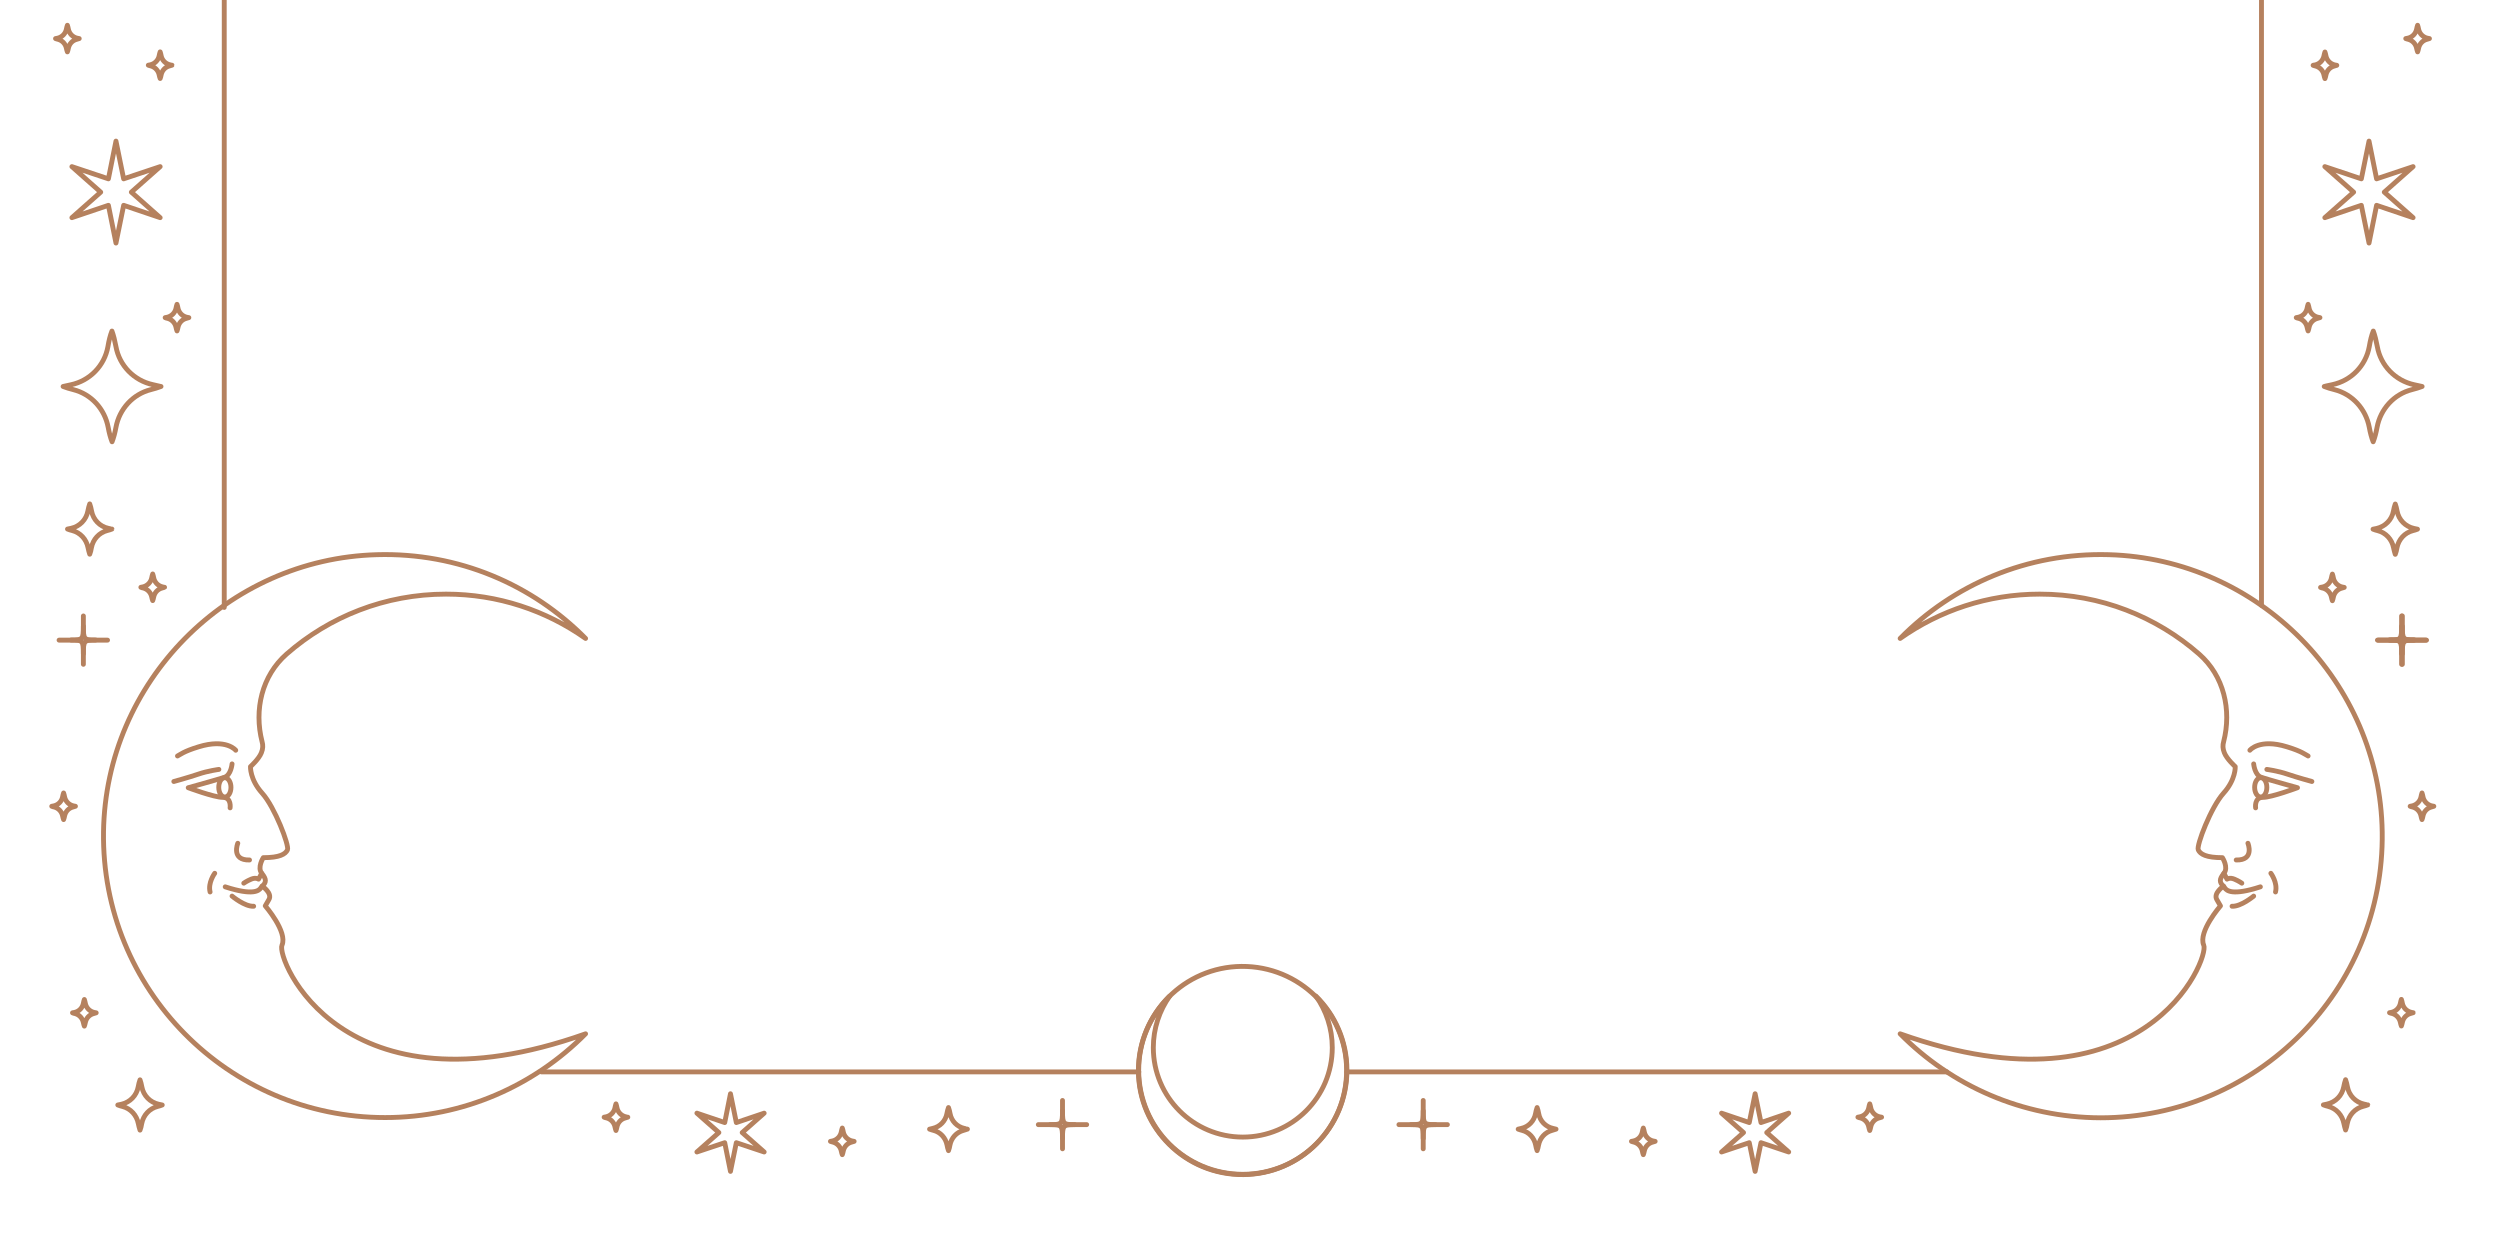 <svg xmlns="http://www.w3.org/2000/svg" xmlns:xlink="http://www.w3.org/1999/xlink" id="&#x421;&#x43B;&#x43E;&#x439;_1" x="0px" y="0px" viewBox="0 0 2048 1017" style="enable-background:new 0 0 2048 1017;" xml:space="preserve"><style type="text/css">	.st0{fill:none;stroke:#B5815E;stroke-width:4;stroke-linecap:round;stroke-linejoin:round;stroke-miterlimit:10;}	.st1{fill:none;stroke:#B5815E;stroke-width:4;stroke-linecap:round;stroke-linejoin:round;stroke-miterlimit:9.999;}</style><g id="Graphic_elements">	<g>		<path class="st0" d="M1025.6-1923.4c457.4,4,827,376,827,834.4V495.9"></path>		<path class="st0" d="M183.7,497.6V-1089c0-458.3,369.5-830.4,826.9-834.4"></path>		<line class="st0" x1="932.9" y1="878.1" x2="443.6" y2="878.1"></line>		<line class="st0" x1="1594.9" y1="878.1" x2="1103.4" y2="878.1"></line>		<g>							<ellipse transform="matrix(4.130191e-02 -0.999 0.999 4.130191e-02 99.9 1857.726)" class="st1" cx="1018" cy="876.8" rx="85.3" ry="85.3"></ellipse>			<path class="st0" d="M1018.1,931.5c-40.5,0-73.3-32.8-73.3-73.3c0-15.7,5-30.3,13.4-42.2c-15.7,15.5-25.4,36.9-25.4,60.7    c0,47.1,38.2,85.3,85.3,85.3c47.1,0,85.3-38.2,85.3-85.3c0-23.7-9.7-45.2-25.4-60.7c8.4,11.9,13.4,26.5,13.4,42.2    C1091.4,898.7,1058.6,931.5,1018.1,931.5z"></path>		</g>		<g>			<g>				<g>					<line class="st0" x1="125.2" y1="-917.5" x2="139.5" y2="-903.2"></line>					<line class="st0" x1="57.3" y1="-985.4" x2="71.6" y2="-971.1"></line>					<line class="st0" x1="71.7" y1="-917.5" x2="57.3" y2="-903.2"></line>					<line class="st0" x1="139.5" y1="-985.4" x2="125.2" y2="-971.1"></line>					<path class="st0" d="M153.8-944.3c0,0-14.9-3.5-28.9-6c-4.2-0.8-7.9-2.6-11-5.2c3-4,5.9-8.2,7.4-11.8l0,0      c-3.5,1.5-7.6,4.3-11.6,7.3c-2.3-3.3-3.8-7.1-4.3-11.3c-1.3-12.4-3.4-26.5-7.1-35.8c-3.7,9.3-5.8,23.3-7.1,35.8      c-0.5,4.5-2.2,8.6-4.8,12c-5.4-3.8-11.1-8-11.1-8c1.4,3.2,4.8,7.9,7.6,11.7c-3.1,2.7-7,4.6-11.2,5.4      c-13.8,2.5-28.8,5.9-28.8,5.9c8.4,3.3,18.2,5.4,27.5,6.7c4.5,0.6,8.5,2.4,11.9,5.1c-2.9,3.8-5.5,7.8-7,11.2      c3.4-1.5,7.3-4.1,11.1-6.9c2.6,3.4,4.4,7.6,4.8,12.1c1.3,12.2,3.4,25.6,7,34.6c3.6-9,5.7-22.5,7-34.6c0.5-4.6,2.3-8.8,5-12.3      c3.7,2.7,8,5.8,11,7.1c0,0-3.9-5.4-7.7-10.6c3.5-3,7.8-5,12.6-5.6C135.7-938.9,145.5-941,153.8-944.3z"></path>				</g>				<g>					<path class="st0" d="M76.8-1308.4c-18.9,0-33.6-16.4-31.6-35.1c0.1-0.8,0.2-1.8,0.3-2.9c2.2-20.1,3.2-40.3,3.4-60.5      c0.1-7.7,0.7-15.5,2.4-20.1c4.5-11.3,20.6-49.4,20.6-49.4l26.9-33.4c2-2.4,4.6-4.3,7.5-5.4c9.7-3.6,31.9-11.9,34.8-13.8      c3.6-2.4,5.3,15.9-5.7,23.7c-10.9,7.8-19,13.9-19,13.9l-18.2,21.5c0,0,33.6-28.2,42.5-32.1c8.9-3.9,30.5-22.4,30.5-22.4      s30.2-35.9,37.1-40.2c6.9-4.4,19-3.5,2.8,16.7s-21.4,34-24.7,36.4c-3.2,2.4-25.5,26.1-25.5,26.1l0,0l46.1-43.5      c0,0,23.9-33.6,38.4-29.5s-12.9,25.1-15.7,33.4c0,0-5.3,18.9-10.2,26.7c-4.9,7.9-8.1,18-8.9,21.6c-0.8,3.6-7.7,12.5-7.7,12.5      s4,9.7-1.2,18.2c-5.3,8.5-22.7,34.8-22.7,34.8l-59.1,46.9c0,0-7.1,12.4-11.2,30.7c-3.3,14.6-16.1,25.2-31.1,25.2H76.8z"></path>					<line class="st0" x1="84.5" y1="-1457.7" x2="98.3" y2="-1469.8"></line>					<line class="st0" x1="178.8" y1="-1437.5" x2="203" y2="-1464.1"></line>					<polyline class="st0" points="174.3,-1462.4 210.3,-1496.8 229.8,-1525      "></polyline>				</g>				<g>					<path class="st0" d="M239.5-1833.2c-1-19.7-4-58-12.4-79.2l0,0l0,0c-8.4,21.2-11.4,59.5-12.4,79.2      c-18.1,0.9-68.5,12.4-68.5,12.4c21.2,8.4,48.8,11.4,68.5,12.4c1,19.7,4,58,12.4,79.2l0,0l0,0c8.4-21.2,11.4-59.5,12.4-79.2      c19.7-1,47.2-4,68.5-12.4C307.9-1820.8,259.1-1832.2,239.5-1833.2z"></path>					<g>						<g>							<g>								<line class="st0" x1="85.1" y1="-1820.8" x2="131.1" y2="-1820.8"></line>								<line class="st0" x1="323" y1="-1820.8" x2="369" y2="-1820.8"></line>							</g>							<g>								<line class="st0" x1="227.1" y1="-1962.7" x2="227.1" y2="-1924.7"></line>								<line class="st0" x1="227.1" y1="-1716.9" x2="227.1" y2="-1678.8"></line>							</g>						</g>						<g>							<g>								<line class="st0" x1="151.3" y1="-1896.5" x2="175.1" y2="-1872.7"></line>								<line class="st0" x1="133.2" y1="-1914.6" x2="143.7" y2="-1904.1"></line>								<line class="st0" x1="302.9" y1="-1744.9" x2="279.1" y2="-1768.7"></line>								<line class="st0" x1="321.1" y1="-1726.8" x2="310.6" y2="-1737.3"></line>							</g>							<g>								<line class="st0" x1="175.1" y1="-1768.9" x2="150.2" y2="-1743.9"></line>							</g>							<line class="st0" x1="302.9" y1="-1896.5" x2="279.1" y2="-1872.7"></line>							<line class="st0" x1="321.1" y1="-1914.6" x2="310.6" y2="-1904.1"></line>							<line class="st0" x1="133.2" y1="-1726.8" x2="143.7" y2="-1737.3"></line>						</g>						<g>							<g>								<line class="st0" x1="127.1" y1="-1863.4" x2="159.5" y2="-1849.6"></line>								<line class="st0" x1="294.6" y1="-1792" x2="327" y2="-1778.2"></line>							</g>							<g>								<line class="st0" x1="269.6" y1="-1920.8" x2="255.8" y2="-1888.3"></line>								<line class="st0" x1="198.3" y1="-1753.2" x2="184.5" y2="-1720.8"></line>							</g>						</g>						<g>							<g>								<line class="st0" x1="186.5" y1="-1921.6" x2="199.6" y2="-1888.9"></line>								<line class="st0" x1="254.5" y1="-1752.7" x2="267.6" y2="-1720"></line>							</g>							<g>								<line class="st0" x1="327.9" y1="-1861.4" x2="295.2" y2="-1848.2"></line>								<line class="st0" x1="158.9" y1="-1793.4" x2="126.2" y2="-1780.2"></line>							</g>						</g>					</g>				</g>				<path class="st0" d="M381.3-1940.1c-7-1.5-12.4-7.1-13.7-14.2c-0.4-2.2-0.9-4.2-1.5-5.8l0,0l0,0c-0.6,1.6-1.1,3.7-1.5,5.8     c-1.3,7.1-6.7,12.7-13.8,14.2c-1.7,0.4-2.9,0.6-2.9,0.6c1.2,0.5,2.5,0.9,3.8,1.2c6.7,1.7,11.7,7.2,13,14c0.4,2,0.9,3.9,1.4,5.4     l0,0l0,0c0.6-1.5,1.1-3.4,1.4-5.4c1.3-6.8,6.3-12.3,13-14c1.3-0.3,2.6-0.7,3.8-1.2C384.3-1939.5,383-1939.7,381.3-1940.1z"></path>				<path class="st0" d="M164.5-1960.9c-3.7-0.8-6.6-3.8-7.3-7.5c-0.2-1.1-0.5-2.2-0.8-3.1l0,0l0,0c-0.3,0.9-0.6,1.9-0.8,3.1     c-0.7,3.7-3.6,6.7-7.3,7.5c-0.9,0.2-1.6,0.3-1.6,0.3c0.6,0.3,1.3,0.5,2,0.6c3.5,0.9,6.2,3.8,6.9,7.4c0.2,1.1,0.5,2.1,0.8,2.9     l0,0l0,0c0.3-0.8,0.6-1.8,0.8-2.9c0.7-3.6,3.3-6.5,6.9-7.4c0.7-0.2,1.4-0.4,2-0.6C166.1-1960.5,165.4-1960.7,164.5-1960.9z"></path>				<path class="st0" d="M638.2-1960.9c-3.7-0.8-6.6-3.8-7.3-7.5c-0.2-1.1-0.5-2.2-0.8-3.1l0,0l0,0c-0.3,0.9-0.6,1.9-0.8,3.1     c-0.7,3.7-3.6,6.7-7.3,7.5c-0.9,0.2-1.6,0.3-1.6,0.3c0.6,0.3,1.3,0.5,2,0.6c3.5,0.9,6.2,3.8,6.9,7.4c0.2,1.1,0.5,2.1,0.8,2.9     l0,0l0,0c0.3-0.8,0.6-1.8,0.8-2.9c0.7-3.6,3.3-6.5,6.9-7.4c0.7-0.2,1.4-0.4,2-0.6C639.8-1960.5,639.2-1960.7,638.2-1960.9z"></path>				<path class="st0" d="M407.7-1726.9c-3.7-0.8-6.6-3.8-7.3-7.5c-0.2-1.1-0.5-2.2-0.8-3.1l0,0l0,0c-0.3,0.9-0.6,1.9-0.8,3.1     c-0.7,3.7-3.6,6.7-7.3,7.5c-0.9,0.2-1.6,0.3-1.6,0.3c0.6,0.2,1.3,0.5,2,0.6c3.5,0.9,6.2,3.8,6.9,7.4c0.2,1.1,0.5,2.1,0.8,2.9     l0,0l0,0c0.3-0.8,0.6-1.8,0.8-2.9c0.7-3.6,3.3-6.5,6.9-7.4c0.7-0.2,1.4-0.4,2-0.6C409.3-1726.5,408.7-1726.7,407.7-1726.9z"></path>				<path class="st0" d="M557.4-1940.4c-7-1.5-12.4-7.1-13.7-14.2c-0.4-2.2-0.9-4.2-1.5-5.8l0,0l0,0c-0.6,1.6-1.1,3.7-1.5,5.8     c-1.3,7.1-6.7,12.7-13.8,14.2c-1.7,0.4-2.9,0.6-2.9,0.6c1.2,0.5,2.5,0.9,3.8,1.2c6.7,1.7,11.7,7.2,13,14c0.4,2,0.9,3.9,1.4,5.4     l0,0l0,0c0.6-1.5,1.1-3.4,1.4-5.4c1.3-6.8,6.3-12.3,13-14c1.3-0.3,2.6-0.7,3.8-1.2C560.4-1939.7,559.2-1940,557.4-1940.4z"></path>				<path class="st0" d="M158.9-1655.2c-7-1.5-12.4-7.1-13.7-14.2c-0.4-2.2-0.9-4.2-1.5-5.8l0,0l0,0c-0.6,1.6-1.1,3.7-1.5,5.8     c-1.3,7.1-6.7,12.7-13.8,14.2c-1.7,0.4-2.9,0.6-2.9,0.6c1.2,0.5,2.5,0.9,3.8,1.2c6.7,1.7,11.7,7.2,13,14c0.4,2,0.9,3.9,1.4,5.4     l0,0l0,0c0.6-1.5,1.1-3.4,1.4-5.4c1.3-6.8,6.3-12.3,13-14c1.3-0.3,2.6-0.7,3.8-1.2C161.9-1654.5,160.7-1654.8,158.9-1655.2z"></path>				<path class="st0" d="M105.6-1885.7c-7-1.5-12.4-7.1-13.7-14.2c-0.4-2.2-0.9-4.2-1.5-5.8l0,0l0,0c-0.6,1.6-1.1,3.7-1.5,5.8     c-1.3,7.1-6.7,12.7-13.8,14.2c-1.7,0.4-2.9,0.6-2.9,0.6c1.2,0.5,2.5,0.9,3.8,1.2c6.7,1.7,11.7,7.2,13,14c0.4,2,0.9,3.9,1.4,5.4     l0,0l0,0c0.6-1.5,1.1-3.4,1.4-5.4c1.3-6.8,6.3-12.3,13-14c1.3-0.3,2.6-0.7,3.8-1.2C108.6-1885,107.4-1885.3,105.6-1885.7z"></path>				<path class="st0" d="M275.1-1633.5c-7-1.5-12.4-7.1-13.7-14.2c-0.4-2.2-0.9-4.2-1.5-5.8l0,0l0,0c-0.6,1.6-1.1,3.7-1.5,5.8     c-1.3,7.1-6.7,12.7-13.8,14.2c-1.7,0.4-2.9,0.6-2.9,0.6c1.2,0.5,2.5,0.9,3.8,1.2c6.7,1.7,11.7,7.2,13,14c0.4,2,0.9,3.9,1.4,5.4     l0,0l0,0c0.6-1.5,1.1-3.4,1.4-5.4c1.3-6.8,6.3-12.3,13-14c1.3-0.3,2.6-0.7,3.8-1.2C278.1-1632.8,276.9-1633.1,275.1-1633.5z"></path>				<g>					<g>						<g>							<g>								<line class="st0" x1="431.5" y1="-1948.2" x2="447.7" y2="-1948.2"></line>								<line class="st0" x1="455" y1="-1948.2" x2="471.2" y2="-1948.2"></line>							</g>							<g>								<line class="st0" x1="451.3" y1="-1968" x2="451.3" y2="-1953"></line>								<line class="st0" x1="451.3" y1="-1943.4" x2="451.3" y2="-1928.4"></line>							</g>						</g>					</g>					<path class="st0" d="M451.3-1959.5c0,10.7-0.5,11.3-10,11.3c9.5,0,10,0.6,10,11.3c0-10.7,0.5-11.3,10-11.3      C451.9-1948.2,451.3-1948.8,451.3-1959.5z"></path>				</g>				<g>					<g>						<g>							<g>								<line class="st0" x1="395.6" y1="-1865.2" x2="411.8" y2="-1865.2"></line>								<line class="st0" x1="419.1" y1="-1865.2" x2="435.3" y2="-1865.2"></line>							</g>							<g>								<line class="st0" x1="415.5" y1="-1885" x2="415.5" y2="-1870"></line>								<line class="st0" x1="415.5" y1="-1860.4" x2="415.5" y2="-1845.4"></line>							</g>						</g>					</g>					<path class="st0" d="M415.5-1876.5c0,10.7-0.5,11.3-10,11.3c9.5,0,10,0.6,10,11.3c0-10.7,0.5-11.3,10-11.3      C416-1865.2,415.5-1865.8,415.5-1876.5z"></path>				</g>				<g>					<g>						<g>							<g>								<line class="st0" x1="61.6" y1="-1586.5" x2="77.7" y2="-1586.5"></line>								<line class="st0" x1="85.1" y1="-1586.5" x2="101.2" y2="-1586.5"></line>							</g>							<g>								<line class="st0" x1="81.4" y1="-1606.3" x2="81.4" y2="-1591.3"></line>								<line class="st0" x1="81.4" y1="-1581.7" x2="81.4" y2="-1566.7"></line>							</g>						</g>					</g>					<path class="st0" d="M81.4-1597.9c0,10.7-0.5,11.3-10,11.3c9.5,0,10,0.6,10,11.3c0-10.7,0.5-11.3,10-11.3      C81.9-1586.5,81.4-1587.1,81.4-1597.9z"></path>				</g>				<g>					<g>						<g>							<g>								<line class="st0" x1="70.5" y1="-1712.5" x2="86.7" y2="-1712.5"></line>								<line class="st0" x1="94" y1="-1712.5" x2="110.2" y2="-1712.5"></line>							</g>							<g>								<line class="st0" x1="90.4" y1="-1732.3" x2="90.4" y2="-1717.3"></line>								<line class="st0" x1="90.4" y1="-1707.7" x2="90.4" y2="-1692.7"></line>							</g>						</g>					</g>					<path class="st0" d="M90.4-1723.8c0,10.7-0.5,11.3-10,11.3c9.5,0,10,0.6,10,11.3c0-10.7,0.5-11.3,10-11.3      C90.9-1712.5,90.4-1713.1,90.4-1723.8z"></path>				</g>				<polygon class="st0" points="134.6,-1201.4 104.7,-1191.3 98.4,-1222.2 92.2,-1191.3 62.3,-1201.4 85.9,-1180.5 62.3,-1159.6      92.2,-1169.6 98.4,-1138.7 104.7,-1169.6 134.6,-1159.6 111,-1180.5     "></polygon>				<polygon class="st0" points="131.2,-637.1 101.3,-627.1 95,-658 88.8,-627.1 58.9,-637.1 82.5,-616.2 58.9,-595.3 88.8,-605.4      95,-574.4 101.3,-605.4 131.2,-595.3 107.6,-616.2     "></polygon>				<path class="st0" d="M153.1-1101.4c-3.7-0.8-6.6-3.8-7.3-7.5c-0.2-1.1-0.5-2.2-0.8-3.1l0,0l0,0c-0.3,0.9-0.6,1.9-0.8,3.1     c-0.7,3.7-3.6,6.7-7.3,7.5c-0.9,0.2-1.6,0.3-1.6,0.3c0.6,0.2,1.3,0.5,2,0.6c3.5,0.9,6.2,3.8,6.9,7.4c0.2,1.1,0.5,2.1,0.8,2.9     l0,0l0,0c0.3-0.8,0.6-1.8,0.8-2.9c0.7-3.6,3.3-6.5,6.9-7.4c0.7-0.2,1.4-0.4,2-0.6C154.7-1101,154-1101.2,153.1-1101.4z"></path>				<path class="st0" d="M88.7-1070.1c-7-1.5-12.4-7.1-13.7-14.2c-0.4-2.2-0.9-4.2-1.5-5.8l0,0l0,0c-0.6,1.6-1.1,3.7-1.5,5.8     c-1.3,7.1-6.7,12.7-13.8,14.2c-1.7,0.4-2.9,0.6-2.9,0.6c1.2,0.5,2.5,0.9,3.8,1.2c6.7,1.7,11.7,7.2,13,14c0.4,2,0.9,3.9,1.4,5.4     l0,0l0,0c0.6-1.5,1.1-3.4,1.4-5.4c1.3-6.8,6.3-12.3,13-14c1.3-0.3,2.6-0.7,3.8-1.2C91.7-1069.5,90.5-1069.7,88.7-1070.1z"></path>				<path class="st0" d="M125.2-414.3c-15.4-3.3-27.4-15.6-30.2-31.1c-0.9-4.8-2-9.3-3.3-12.8l0,0l0,0c-1.4,3.5-2.5,8-3.3,12.8     c-2.8,15.6-14.8,27.9-30.3,31.2c-3.8,0.8-6.4,1.4-6.4,1.4c2.6,1,5.5,1.9,8.4,2.6c14.7,3.7,25.7,15.9,28.5,30.8     c0.8,4.4,1.9,8.6,3.2,11.9l0,0l0,0c1.3-3.3,2.4-7.5,3.2-11.9c2.8-14.9,13.8-27.1,28.5-30.8c2.9-0.7,5.7-1.6,8.4-2.6     C131.7-412.8,129.1-413.4,125.2-414.3z"></path>				<g>					<g>						<g>							<g>								<line class="st0" x1="118.3" y1="-1265.2" x2="134.4" y2="-1265.2"></line>								<line class="st0" x1="141.8" y1="-1265.2" x2="157.9" y2="-1265.2"></line>							</g>							<g>								<line class="st0" x1="138.1" y1="-1285" x2="138.1" y2="-1270"></line>								<line class="st0" x1="138.1" y1="-1260.4" x2="138.1" y2="-1245.3"></line>							</g>						</g>					</g>					<path class="st0" d="M138.1-1276.5c0,10.7-0.5,11.3-10,11.3c9.5,0,10,0.6,10,11.3c0-10.7,0.5-11.3,10-11.3      C138.6-1265.2,138.1-1265.8,138.1-1276.5z"></path>				</g>				<path class="st0" d="M139.3-720.5c-3.7-0.8-6.6-3.8-7.3-7.5c-0.2-1.1-0.5-2.2-0.8-3.1l0,0l0,0c-0.3,0.9-0.6,1.9-0.8,3.1     c-0.7,3.7-3.6,6.7-7.3,7.5c-0.9,0.2-1.6,0.3-1.6,0.3c0.6,0.2,1.3,0.5,2,0.6c3.5,0.9,6.2,3.8,6.9,7.4c0.2,1.1,0.5,2.1,0.8,2.9     l0,0l0,0c0.3-0.8,0.6-1.8,0.8-2.9c0.7-3.6,3.3-6.5,6.9-7.4c0.7-0.2,1.4-0.4,2-0.6C140.9-720.1,140.2-720.2,139.3-720.5z"></path>				<path class="st0" d="M72.6-698.6c-3.7-0.8-6.6-3.8-7.3-7.5c-0.2-1.1-0.5-2.2-0.8-3.1l0,0l0,0c-0.3,0.9-0.6,1.9-0.8,3.1     c-0.7,3.7-3.6,6.7-7.3,7.5c-0.9,0.2-1.6,0.3-1.6,0.3c0.6,0.2,1.3,0.5,2,0.6c3.5,0.9,6.2,3.8,6.9,7.4c0.2,1.1,0.5,2.1,0.8,2.9     l0,0l0,0c0.3-0.8,0.6-1.8,0.8-2.9c0.7-3.6,3.3-6.5,6.9-7.4c0.7-0.2,1.4-0.4,2-0.6C74.1-698.3,73.5-698.4,72.6-698.6z"></path>				<path class="st0" d="M133.2,480.8c-3.7-0.8-6.6-3.8-7.3-7.5c-0.2-1.1-0.5-2.2-0.8-3.1l0,0l0,0c-0.3,0.9-0.6,1.9-0.8,3.1     c-0.7,3.7-3.6,6.7-7.3,7.5c-0.9,0.2-1.6,0.3-1.6,0.3c0.6,0.3,1.3,0.5,2,0.6c3.5,0.9,6.2,3.8,6.9,7.4c0.2,1.1,0.5,2.1,0.8,2.9     l0,0l0,0c0.3-0.8,0.6-1.8,0.8-2.9c0.7-3.6,3.3-6.5,6.9-7.4c0.7-0.2,1.4-0.4,2-0.6C134.7,481.2,134.1,481,133.2,480.8z"></path>				<g>					<g>						<g>							<g>								<line class="st0" x1="78.9" y1="-804.8" x2="95" y2="-804.8"></line>								<line class="st0" x1="102.4" y1="-804.8" x2="118.5" y2="-804.8"></line>							</g>							<g>								<line class="st0" x1="98.7" y1="-824.6" x2="98.7" y2="-809.6"></line>								<line class="st0" x1="98.7" y1="-800" x2="98.7" y2="-785"></line>							</g>						</g>					</g>					<path class="st0" d="M98.7-816.1c0,10.7-0.5,11.3-10,11.3c9.5,0,10,0.6,10,11.3c0-10.7,0.5-11.3,10-11.3      C99.2-804.8,98.7-805.4,98.7-816.1z"></path>				</g>				<g>					<line class="st0" x1="125.2" y1="-143.9" x2="139.5" y2="-129.6"></line>					<line class="st0" x1="57.3" y1="-211.8" x2="71.6" y2="-197.5"></line>					<line class="st0" x1="71.7" y1="-143.9" x2="57.3" y2="-129.6"></line>					<line class="st0" x1="139.5" y1="-211.8" x2="125.2" y2="-197.5"></line>					<path class="st0" d="M153.8-170.7c0,0-14.9-3.5-28.9-6c-4.2-0.8-7.9-2.6-11-5.2c3-4,5.9-8.2,7.4-11.8l0,0      c-3.5,1.5-7.6,4.3-11.6,7.3c-2.3-3.3-3.8-7.1-4.3-11.3c-1.3-12.4-3.4-26.5-7.1-35.8c-3.7,9.3-5.8,23.3-7.1,35.8      c-0.5,4.5-2.2,8.6-4.8,12c-5.4-3.8-11.1-8-11.1-8c1.4,3.2,4.8,7.9,7.6,11.7c-3.1,2.7-7,4.6-11.2,5.4      c-13.8,2.5-28.8,5.9-28.8,5.9c8.4,3.3,18.2,5.4,27.5,6.7c4.5,0.6,8.5,2.4,11.9,5.1c-2.9,3.8-5.5,7.8-7,11.2      c3.4-1.5,7.3-4.1,11.1-6.9c2.6,3.4,4.4,7.6,4.8,12.1c1.3,12.2,3.4,25.6,7,34.6c3.6-9,5.7-22.5,7-34.6c0.5-4.6,2.3-8.8,5-12.3      c3.7,2.7,8,5.8,11,7.1c0,0-3.9-5.4-7.7-10.6c3.5-3,7.8-5,12.6-5.6C135.7-165.3,145.5-167.4,153.8-170.7z"></path>				</g>				<polygon class="st0" points="131.2,136.5 101.3,146.5 95,115.6 88.8,146.5 58.9,136.5 82.5,157.4 58.9,178.3 88.8,168.2      95,199.1 101.3,168.2 131.2,178.3 107.6,157.4     "></polygon>				<path class="st0" d="M153.1-327.8c-3.7-0.8-6.6-3.8-7.3-7.5c-0.2-1.1-0.5-2.2-0.8-3.1l0,0l0,0c-0.3,0.9-0.6,1.9-0.8,3.1     c-0.7,3.7-3.6,6.7-7.3,7.5c-0.9,0.2-1.6,0.3-1.6,0.3c0.6,0.2,1.3,0.5,2,0.6c3.5,0.9,6.2,3.8,6.9,7.4c0.2,1.1,0.5,2.1,0.8,2.9     l0,0l0,0c0.3-0.8,0.6-1.8,0.8-2.9c0.7-3.6,3.3-6.5,6.9-7.4c0.7-0.2,1.4-0.4,2-0.6C154.7-327.4,154-327.6,153.1-327.8z"></path>				<path class="st0" d="M88.7-296.5c-7-1.5-12.4-7.1-13.7-14.2c-0.4-2.2-0.9-4.2-1.5-5.8l0,0l0,0c-0.6,1.6-1.1,3.7-1.5,5.8     c-1.3,7.1-6.7,12.7-13.8,14.2c-1.7,0.4-2.9,0.6-2.9,0.6c1.2,0.5,2.5,0.9,3.8,1.2c6.7,1.7,11.7,7.2,13,14c0.4,2,0.9,3.9,1.4,5.4     l0,0l0,0c0.6-1.5,1.1-3.4,1.4-5.4c1.3-6.8,6.3-12.3,13-14c1.3-0.3,2.6-0.7,3.8-1.2C91.7-295.9,90.5-296.2,88.7-296.5z"></path>				<g>					<g>						<g>							<g>								<line class="st0" x1="118.3" y1="-491.6" x2="134.4" y2="-491.6"></line>								<line class="st0" x1="141.8" y1="-491.6" x2="157.9" y2="-491.6"></line>							</g>							<g>								<line class="st0" x1="138.1" y1="-511.4" x2="138.1" y2="-496.4"></line>								<line class="st0" x1="138.1" y1="-486.8" x2="138.1" y2="-471.8"></line>							</g>						</g>					</g>					<path class="st0" d="M138.1-502.9c0,10.7-0.5,11.3-10,11.3c9.5,0,10,0.6,10,11.3c0-10.7,0.5-11.3,10-11.3      C138.6-491.6,138.1-492.2,138.1-502.9z"></path>				</g>				<path class="st0" d="M125.2,315.1c-15.4-3.3-27.4-15.6-30.2-31.1c-0.9-4.8-2-9.3-3.3-12.8l0,0l0,0c-1.4,3.5-2.5,8-3.3,12.8     c-2.8,15.6-14.8,27.9-30.3,31.2c-3.8,0.8-6.4,1.4-6.4,1.4c2.6,1,5.5,1.9,8.4,2.6c14.7,3.7,25.7,15.9,28.5,30.8     c0.8,4.4,1.9,8.6,3.2,11.9l0,0l0,0c1.3-3.3,2.4-7.5,3.2-11.9c2.8-14.9,13.8-27.1,28.5-30.8c2.9-0.7,5.7-1.6,8.4-2.6     C131.7,316.6,129.1,315.9,125.2,315.1z"></path>				<path class="st0" d="M153.1,259.9c-3.7-0.8-6.6-3.8-7.3-7.5c-0.2-1.1-0.5-2.2-0.8-3.1l0,0l0,0c-0.3,0.9-0.6,1.9-0.8,3.1     c-0.7,3.7-3.6,6.7-7.3,7.5c-0.9,0.2-1.6,0.3-1.6,0.3c0.6,0.3,1.3,0.5,2,0.6c3.5,0.9,6.2,3.8,6.9,7.4c0.2,1.1,0.5,2.1,0.8,2.9     l0,0l0,0c0.3-0.8,0.6-1.8,0.8-2.9c0.7-3.6,3.3-6.5,6.9-7.4c0.7-0.2,1.4-0.4,2-0.6C154.7,260.2,154,260.1,153.1,259.9z"></path>				<path class="st0" d="M88.7,432.8c-7-1.5-12.4-7.1-13.7-14.2c-0.4-2.2-0.9-4.2-1.5-5.8l0,0l0,0c-0.6,1.6-1.1,3.7-1.5,5.8     c-1.3,7.1-6.7,12.7-13.8,14.2c-1.7,0.4-2.9,0.6-2.9,0.6c1.2,0.5,2.5,0.9,3.8,1.2c6.7,1.7,11.7,7.2,13,14c0.4,2,0.9,3.9,1.4,5.4     l0,0l0,0c0.6-1.5,1.1-3.4,1.4-5.4c1.3-6.8,6.3-12.3,13-14c1.3-0.3,2.6-0.7,3.8-1.2C91.7,433.5,90.5,433.2,88.7,432.8z"></path>				<path class="st0" d="M139.3,53.1c-3.7-0.8-6.6-3.8-7.3-7.5c-0.2-1.1-0.5-2.2-0.8-3.1l0,0l0,0c-0.3,0.9-0.6,1.9-0.8,3.1     c-0.7,3.7-3.6,6.7-7.3,7.5c-0.9,0.2-1.6,0.3-1.6,0.3c0.6,0.2,1.3,0.5,2,0.6c3.5,0.9,6.2,3.8,6.9,7.4c0.2,1.1,0.5,2.1,0.8,2.9     l0,0l0,0c0.3-0.8,0.6-1.8,0.8-2.9c0.7-3.6,3.3-6.5,6.9-7.4c0.7-0.2,1.4-0.4,2-0.6C140.9,53.5,140.2,53.3,139.3,53.1z"></path>				<path class="st0" d="M63.3,31.3c-3.7-0.8-6.6-3.8-7.3-7.5c-0.2-1.1-0.5-2.2-0.8-3.1l0,0l0,0c-0.3,0.9-0.6,1.9-0.8,3.1     c-0.7,3.7-3.6,6.7-7.3,7.5c-0.9,0.2-1.6,0.3-1.6,0.3c0.6,0.2,1.3,0.5,2,0.6c3.5,0.9,6.2,3.8,6.9,7.4c0.2,1.1,0.5,2.1,0.8,2.9     l0,0l0,0c0.3-0.8,0.6-1.8,0.8-2.9c0.7-3.6,3.3-6.5,6.9-7.4c0.7-0.2,1.4-0.4,2-0.6C64.9,31.6,64.2,31.5,63.3,31.3z"></path>				<g>					<g>						<g>							<g>								<line class="st0" x1="78.9" y1="-31.2" x2="95" y2="-31.2"></line>								<line class="st0" x1="102.4" y1="-31.2" x2="118.5" y2="-31.2"></line>							</g>							<g>								<line class="st0" x1="98.7" y1="-51" x2="98.7" y2="-36"></line>								<line class="st0" x1="98.7" y1="-26.4" x2="98.7" y2="-11.4"></line>							</g>						</g>					</g>					<path class="st0" d="M98.7-42.5c0,10.7-0.5,11.3-10,11.3c9.5,0,10,0.6,10,11.3c0-10.7,0.5-11.3,10-11.3      C99.2-31.2,98.7-31.8,98.7-42.5z"></path>				</g>				<g>					<g>						<g>							<g>								<line class="st0" x1="48.4" y1="524.4" x2="64.6" y2="524.4"></line>								<line class="st0" x1="71.9" y1="524.4" x2="88.1" y2="524.4"></line>							</g>							<g>								<line class="st0" x1="68.3" y1="504.6" x2="68.3" y2="519.6"></line>								<line class="st0" x1="68.3" y1="529.2" x2="68.3" y2="544.2"></line>							</g>						</g>					</g>					<path class="st0" d="M68.3,513c0,10.7-0.5,11.3-10,11.3c9.5,0,10,0.6,10,11.3c0-10.7,0.5-11.3,10-11.3      C68.8,524.4,68.3,523.8,68.3,513z"></path>				</g>				<g>					<path class="st0" d="M479.7,846.9c-200.3,71-253.6-61.8-248.7-72.6c4.8-10.9-13.7-32.2-13.7-32.2s0,0,3-5.2      c3-5.2-5.4-10.9-5.4-10.9c3.2-3.2,3.6-5.6-0.4-10.5c-4-4.8,1.2-12.9,1.2-12.9c13.3,0,18.1-2.8,19.8-6.4      c1.6-3.6-10.5-35.1-20.7-46.4c-10.2-11.3-9.6-21.8-9.6-21.8s6.9-6.2,8.9-11.3c1.4-3.4,1.4-6.3,0.6-9.1      c-6.7-26.1-0.2-54,20.1-71.8c34.9-30.6,80.6-49.1,130.6-49.1c42.6,0,82,13.5,114.3,36.3c-43.3-43.9-104-70.5-171-68.6      C186.1,457.8,86.6,558.7,84.8,681.4C83,810.4,187,915.5,315.5,915.5C379.8,915.5,437.8,889.2,479.7,846.9"></path>					<path class="st0" d="M190.1,625.8c0,0-0.8,9.2-6.3,11c-5.4,1.8-29.6,8.5-29.6,8.5s21.1,7.9,28.3,7.9c7.3,0,6,8.6,6,8.6"></path>					<path class="st0" d="M184.5,726.5c23.2,7.6,27.7,2.9,29,1.1l1.2-1.7"></path>					<path class="st0" d="M189.2,645c0,4.4-2.2,7.9-5,7.9s-5-3.5-5-7.9s2.2-7.9,5-7.9S189.2,640.7,189.2,645z"></path>					<path class="st0" d="M194.8,690.8c0,0-5.7,14.1,9.6,13.7"></path>					<path class="st0" d="M145.4,619.3c2.1-1,4.8-3.7,17.3-7.5c22.6-7,30.4,2.8,30.4,2.8"></path>					<path class="st0" d="M214.4,715.4l-2.6,4.8c0,0-2.2-1.6-6,0c-3.8,1.6-6.1,3.3-6.1,3.3"></path>					<path class="st0" d="M190.1,734.1c0,0,10.4,8.7,17.7,8.3"></path>					<path class="st0" d="M179.3,630.3c0,0-9.1,1.2-16.9,3.9c-7.9,2.7-20,6-20,6"></path>					<path class="st0" d="M175.9,715.4c0,0-5.7,7.7-3.8,15.3"></path>				</g>				<g>					<path class="st0" d="M698.1,934.7c-3.7-0.8-6.6-3.8-7.3-7.5c-0.2-1.1-0.5-2.2-0.8-3.1l0,0l0,0c-0.3,0.9-0.6,1.9-0.8,3.1      c-0.7,3.7-3.6,6.7-7.3,7.5c-0.9,0.2-1.6,0.3-1.6,0.3c0.6,0.2,1.3,0.5,2,0.6c3.5,0.9,6.2,3.8,6.9,7.4c0.2,1.1,0.5,2.1,0.8,2.9      l0,0l0,0c0.3-0.8,0.6-1.8,0.8-2.9c0.7-3.6,3.3-6.5,6.9-7.4c0.7-0.2,1.4-0.4,2-0.6C699.7,935,699,934.9,698.1,934.7z"></path>					<path class="st0" d="M512.7,914.9c-3.7-0.8-6.6-3.8-7.3-7.5c-0.2-1.1-0.5-2.2-0.8-3.1l0,0l0,0c-0.3,0.9-0.6,1.9-0.8,3.1      c-0.7,3.7-3.6,6.7-7.3,7.5c-0.9,0.2-1.6,0.3-1.6,0.3c0.6,0.3,1.3,0.5,2,0.6c3.5,0.9,6.2,3.8,6.9,7.4c0.2,1.1,0.5,2.1,0.8,2.9      l0,0l0,0c0.3-0.8,0.6-1.8,0.8-2.9c0.7-3.6,3.3-6.5,6.9-7.4c0.7-0.2,1.4-0.4,2-0.6C514.2,915.2,513.6,915.1,512.7,914.9z"></path>					<path class="st0" d="M790,924.4c-6-1.3-10.6-6.1-11.7-12.1c-0.3-1.8-0.8-3.6-1.3-5l0,0l0,0c-0.5,1.4-1,3.1-1.3,5      c-1.1,6-5.7,10.8-11.7,12.1c-1.5,0.3-2.5,0.6-2.5,0.6c1,0.4,2.1,0.7,3.2,1c5.7,1.4,10,6.2,11.1,12c0.3,1.7,0.7,3.3,1.2,4.6l0,0      l0,0c0.5-1.3,0.9-2.9,1.2-4.6c1.1-5.8,5.4-10.5,11.1-12c1.1-0.3,2.2-0.6,3.2-1C792.6,925,791.5,924.7,790,924.4z"></path>					<g>						<g>							<g>								<g>									<line class="st0" x1="850.6" y1="921.3" x2="866.7" y2="921.3"></line>									<line class="st0" x1="874" y1="921.3" x2="890.2" y2="921.3"></line>								</g>								<g>									<line class="st0" x1="870.4" y1="901.5" x2="870.4" y2="916.5"></line>									<line class="st0" x1="870.4" y1="926.1" x2="870.4" y2="941.1"></line>								</g>							</g>						</g>						<path class="st0" d="M870.4,910c0,10.7-0.5,11.3-10,11.3c9.5,0,10,0.6,10,11.3c0-10.7,0.5-11.3,10-11.3       C870.9,921.3,870.4,920.7,870.4,910z"></path>					</g>					<polygon class="st0" points="570.9,911.9 593.7,919.6 598.4,896 603.2,919.6 626,911.9 608,927.8 626,943.7 603.2,936.1       598.4,959.6 593.7,936.1 570.9,943.7 588.9,927.8      "></polygon>				</g>			</g>			<g>				<g>					<line class="st0" x1="1911" y1="-917.5" x2="1896.7" y2="-903.2"></line>					<line class="st0" x1="1978.9" y1="-985.4" x2="1964.6" y2="-971.1"></line>					<line class="st0" x1="1964.6" y1="-917.5" x2="1978.9" y2="-903.2"></line>					<line class="st0" x1="1896.7" y1="-985.4" x2="1911" y2="-971.1"></line>					<path class="st0" d="M1882.4-944.3c0,0,14.9-3.5,28.9-6c4.2-0.8,7.9-2.6,11-5.2c-3-4-5.9-8.2-7.4-11.8l0,0      c3.5,1.5,7.6,4.3,11.6,7.3c2.3-3.3,3.8-7.1,4.3-11.3c1.3-12.4,3.4-26.5,7.1-35.8c3.7,9.3,5.8,23.3,7.1,35.8      c0.5,4.5,2.2,8.6,4.8,12c5.4-3.8,11.1-8,11.1-8c-1.4,3.2-4.8,7.9-7.6,11.7c3.1,2.7,7,4.6,11.2,5.4c13.8,2.5,28.8,5.9,28.8,5.9      c-8.4,3.3-18.2,5.4-27.5,6.7c-4.5,0.6-8.5,2.4-11.9,5.1c2.9,3.8,5.5,7.8,7,11.2c-3.4-1.5-7.3-4.1-11.1-6.9      c-2.6,3.4-4.4,7.6-4.8,12.1c-1.3,12.2-3.4,25.6-7,34.6c-3.6-9-5.7-22.5-7-34.6c-0.5-4.6-2.3-8.8-5-12.3c-3.7,2.7-8,5.8-11,7.1      c0,0,3.9-5.4,7.7-10.6c-3.5-3-7.8-5-12.6-5.6C1900.6-938.9,1890.8-941,1882.4-944.3z"></path>				</g>				<g>					<path class="st0" d="M1959.5-1308.4c18.9,0,33.6-16.4,31.6-35.1c-0.1-0.8-0.2-1.8-0.3-2.9c-2.2-20.1-3.2-40.3-3.4-60.5      c-0.1-7.7-0.7-15.5-2.4-20.1c-4.5-11.3-20.6-49.4-20.6-49.4l-26.9-33.4c-2-2.4-4.6-4.3-7.5-5.4c-9.7-3.6-31.9-11.9-34.8-13.8      c-3.6-2.4-5.3,15.9,5.7,23.7s19,13.9,19,13.9l18.2,21.5c0,0-33.6-28.2-42.5-32.1c-8.9-3.9-30.5-22.4-30.5-22.4      s-30.2-35.9-37.1-40.2c-6.9-4.4-19-3.5-2.8,16.7s21.4,34,24.7,36.4c3.2,2.4,25.5,26.1,25.5,26.1l0,0l-46.1-43.5      c0,0-23.9-33.6-38.4-29.5s12.9,25.1,15.7,33.4c0,0,5.3,18.9,10.2,26.7c4.9,7.9,8.1,18,8.9,21.6c0.8,3.6,7.7,12.5,7.7,12.5      s-4,9.7,1.2,18.2s22.7,34.8,22.7,34.8l59.1,46.9c0,0,7.1,12.4,11.2,30.7c3.3,14.6,16.1,25.2,31.1,25.2H1959.5z"></path>					<line class="st0" x1="1951.7" y1="-1457.7" x2="1938" y2="-1469.8"></line>					<line class="st0" x1="1857.5" y1="-1437.5" x2="1833.2" y2="-1464.1"></line>					<polyline class="st0" points="1861.9,-1462.4 1825.9,-1496.8 1806.4,-1525      "></polyline>				</g>				<g>					<path class="st0" d="M1728.3-1820.8c21.2,8.4,48.8,11.4,68.5,12.4c1,19.7,4,58,12.4,79.2l0,0l0,0c8.4-21.2,11.4-59.5,12.4-79.2      c19.7-1,47.2-4,68.5-12.4c0,0-50.3-11.5-68.5-12.4c-1-19.7-4-58-12.4-79.2l0,0l0,0c-8.4,21.2-11.4,59.5-12.4,79.2      C1777.1-1832.2,1728.3-1820.8,1728.3-1820.8z"></path>					<g>						<g>							<g>								<line class="st0" x1="1951.1" y1="-1820.8" x2="1905.1" y2="-1820.8"></line>								<line class="st0" x1="1713.3" y1="-1820.8" x2="1667.2" y2="-1820.8"></line>							</g>							<g>								<line class="st0" x1="1809.2" y1="-1962.7" x2="1809.2" y2="-1924.7"></line>								<line class="st0" x1="1809.2" y1="-1716.9" x2="1809.2" y2="-1678.8"></line>							</g>						</g>						<g>							<g>								<line class="st0" x1="1884.9" y1="-1896.5" x2="1861.1" y2="-1872.7"></line>								<line class="st0" x1="1903" y1="-1914.6" x2="1892.5" y2="-1904.1"></line>								<line class="st0" x1="1733.3" y1="-1744.9" x2="1757.1" y2="-1768.7"></line>								<line class="st0" x1="1715.2" y1="-1726.8" x2="1725.7" y2="-1737.3"></line>							</g>							<g>								<line class="st0" x1="1861.1" y1="-1768.9" x2="1886" y2="-1743.9"></line>							</g>							<line class="st0" x1="1733.3" y1="-1896.5" x2="1757.1" y2="-1872.7"></line>							<line class="st0" x1="1715.2" y1="-1914.6" x2="1725.7" y2="-1904.1"></line>							<line class="st0" x1="1903" y1="-1726.8" x2="1892.5" y2="-1737.3"></line>						</g>						<g>							<g>								<line class="st0" x1="1909.2" y1="-1863.4" x2="1876.7" y2="-1849.6"></line>								<line class="st0" x1="1741.6" y1="-1792" x2="1709.2" y2="-1778.2"></line>							</g>							<g>								<line class="st0" x1="1766.6" y1="-1920.8" x2="1780.4" y2="-1888.3"></line>								<line class="st0" x1="1838" y1="-1753.2" x2="1851.8" y2="-1720.8"></line>							</g>						</g>						<g>							<g>								<line class="st0" x1="1849.8" y1="-1921.6" x2="1836.6" y2="-1888.9"></line>								<line class="st0" x1="1781.8" y1="-1752.7" x2="1768.6" y2="-1720"></line>							</g>							<g>								<line class="st0" x1="1708.4" y1="-1861.4" x2="1741.1" y2="-1848.2"></line>								<line class="st0" x1="1877.3" y1="-1793.4" x2="1910" y2="-1780.2"></line>							</g>						</g>					</g>				</g>				<path class="st0" d="M1652-1939.5c1.2,0.5,2.5,0.9,3.8,1.2c6.7,1.7,11.7,7.2,13,14c0.4,2,0.9,3.9,1.4,5.4l0,0l0,0     c0.6-1.5,1.1-3.4,1.4-5.4c1.3-6.8,6.3-12.3,13-14c1.3-0.3,2.6-0.7,3.8-1.2c0,0-1.2-0.3-2.9-0.6c-7-1.5-12.5-7.1-13.8-14.2     c-0.4-2.2-0.9-4.2-1.5-5.8l0,0l0,0c-0.6,1.6-1.1,3.6-1.5,5.8c-1.3,7.1-6.7,12.6-13.7,14.2     C1653.2-1939.7,1652-1939.5,1652-1939.5z"></path>				<path class="st0" d="M1870.2-1960.5c0.6,0.3,1.3,0.5,2,0.6c3.5,0.9,6.2,3.8,6.9,7.4c0.2,1.1,0.5,2.1,0.8,2.9l0,0l0,0     c0.3-0.8,0.6-1.8,0.8-2.9c0.7-3.6,3.3-6.5,6.9-7.4c0.7-0.2,1.4-0.4,2-0.6c0,0-0.6-0.1-1.6-0.3c-3.7-0.8-6.6-3.8-7.3-7.5     c-0.2-1.1-0.5-2.2-0.8-3.1l0,0l0,0c-0.3,0.8-0.6,1.9-0.8,3.1c-0.7,3.7-3.5,6.7-7.3,7.5     C1870.8-1960.7,1870.2-1960.5,1870.2-1960.5z"></path>				<path class="st0" d="M1475.8-1939.7c1.2,0.5,2.5,0.9,3.8,1.2c6.7,1.7,11.7,7.2,13,14c0.4,2,0.9,3.9,1.4,5.4l0,0l0,0     c0.6-1.5,1.1-3.4,1.4-5.4c1.3-6.8,6.3-12.3,13-14c1.3-0.3,2.6-0.7,3.8-1.2c0,0-1.2-0.3-2.9-0.6c-7-1.5-12.5-7.1-13.8-14.2     c-0.4-2.2-0.9-4.2-1.5-5.8l0,0l0,0c-0.6,1.6-1.1,3.6-1.5,5.8c-1.3,7.1-6.7,12.6-13.7,14.2     C1477.1-1940,1475.8-1939.7,1475.8-1939.7z"></path>				<path class="st0" d="M1874.3-1654.5c1.2,0.5,2.5,0.9,3.8,1.2c6.7,1.7,11.7,7.2,13,14c0.4,2,0.9,3.9,1.4,5.4l0,0l0,0     c0.6-1.5,1.1-3.4,1.4-5.4c1.3-6.8,6.3-12.3,13-14c1.3-0.3,2.6-0.7,3.8-1.2c0,0-1.2-0.3-2.9-0.6c-7-1.5-12.5-7.1-13.8-14.2     c-0.4-2.2-0.9-4.2-1.5-5.8l0,0l0,0c-0.6,1.6-1.1,3.6-1.5,5.8c-1.3,7.1-6.7,12.6-13.7,14.2     C1875.5-1654.8,1874.3-1654.5,1874.3-1654.5z"></path>				<path class="st0" d="M1927.6-1885c1.2,0.5,2.5,0.9,3.8,1.2c6.7,1.7,11.7,7.2,13,14c0.4,2,0.9,3.9,1.4,5.4l0,0l0,0     c0.6-1.5,1.1-3.4,1.4-5.4c1.3-6.8,6.3-12.3,13-14c1.3-0.3,2.6-0.7,3.8-1.2c0,0-1.2-0.3-2.9-0.6c-7-1.5-12.5-7.1-13.8-14.2     c-0.4-2.2-0.9-4.2-1.5-5.8l0,0l0,0c-0.6,1.6-1.1,3.6-1.5,5.8c-1.3,7.1-6.7,12.6-13.7,14.2     C1928.9-1885.3,1927.6-1885,1927.6-1885z"></path>				<path class="st0" d="M1758.1-1632.8c1.2,0.5,2.5,0.9,3.8,1.2c6.7,1.7,11.7,7.2,13,14c0.4,2,0.9,3.9,1.4,5.4l0,0l0,0     c0.6-1.5,1.1-3.4,1.4-5.4c1.3-6.8,6.3-12.3,13-14c1.3-0.3,2.6-0.7,3.8-1.2c0,0-1.2-0.3-2.9-0.6c-7-1.5-12.5-7.1-13.8-14.2     c-0.4-2.2-0.9-4.2-1.5-5.8l0,0l0,0c-0.6,1.6-1.1,3.6-1.5,5.8c-1.3,7.1-6.7,12.6-13.7,14.2     C1759.3-1633.1,1758.1-1632.8,1758.1-1632.8z"></path>				<g>					<g>						<g>							<g>								<line class="st0" x1="1604.7" y1="-1948.2" x2="1588.6" y2="-1948.2"></line>								<line class="st0" x1="1581.2" y1="-1948.2" x2="1565.1" y2="-1948.2"></line>							</g>							<g>								<line class="st0" x1="1584.9" y1="-1968" x2="1584.9" y2="-1953"></line>								<line class="st0" x1="1584.9" y1="-1943.4" x2="1584.9" y2="-1928.4"></line>							</g>						</g>					</g>					<path class="st0" d="M1584.9-1959.5c0,10.7,0.5,11.3,10,11.3c-9.5,0-10,0.6-10,11.3c0-10.7-0.5-11.3-10-11.3      C1584.4-1948.2,1584.9-1948.8,1584.9-1959.5z"></path>				</g>				<g>					<g>						<g>							<g>								<line class="st0" x1="1640.6" y1="-1865.2" x2="1624.4" y2="-1865.2"></line>								<line class="st0" x1="1617.1" y1="-1865.2" x2="1601" y2="-1865.2"></line>							</g>							<g>								<line class="st0" x1="1620.8" y1="-1885" x2="1620.8" y2="-1870"></line>								<line class="st0" x1="1620.8" y1="-1860.4" x2="1620.8" y2="-1845.4"></line>							</g>						</g>					</g>					<path class="st0" d="M1620.8-1876.5c0,10.7,0.5,11.3,10,11.3c-9.5,0-10,0.6-10,11.3c0-10.7-0.5-11.3-10-11.3      C1620.2-1865.2,1620.8-1865.8,1620.8-1876.5z"></path>				</g>				<g>					<g>						<g>							<g>								<line class="st0" x1="1974.6" y1="-1586.5" x2="1958.5" y2="-1586.5"></line>								<line class="st0" x1="1951.2" y1="-1586.5" x2="1935" y2="-1586.5"></line>							</g>							<g>								<line class="st0" x1="1954.8" y1="-1606.3" x2="1954.8" y2="-1591.3"></line>								<line class="st0" x1="1954.8" y1="-1581.7" x2="1954.8" y2="-1566.7"></line>							</g>						</g>					</g>					<path class="st0" d="M1954.8-1597.9c0,10.7,0.5,11.3,10,11.3c-9.5,0-10,0.6-10,11.3c0-10.7-0.5-11.3-10-11.3      C1954.3-1586.5,1954.8-1587.1,1954.8-1597.9z"></path>				</g>				<g>					<g>						<g>							<g>								<line class="st0" x1="1965.7" y1="-1712.5" x2="1949.5" y2="-1712.5"></line>								<line class="st0" x1="1942.2" y1="-1712.5" x2="1926" y2="-1712.5"></line>							</g>							<g>								<line class="st0" x1="1945.9" y1="-1732.3" x2="1945.9" y2="-1717.3"></line>								<line class="st0" x1="1945.9" y1="-1707.7" x2="1945.9" y2="-1692.7"></line>							</g>						</g>					</g>					<path class="st0" d="M1945.9-1723.8c0,10.7,0.5,11.3,10,11.3c-9.5,0-10,0.6-10,11.3c0-10.7-0.5-11.3-10-11.3      C1945.3-1712.5,1945.9-1713.1,1945.9-1723.8z"></path>				</g>				<polygon class="st0" points="1901.6,-1201.4 1931.5,-1191.3 1937.8,-1222.2 1944.1,-1191.3 1974,-1201.4 1950.3,-1180.5      1974,-1159.6 1944.1,-1169.6 1937.8,-1138.7 1931.5,-1169.6 1901.6,-1159.6 1925.3,-1180.5     "></polygon>				<path class="st0" d="M1881.6-1101c0.6,0.2,1.3,0.5,2,0.6c3.5,0.9,6.2,3.8,6.9,7.4c0.2,1.1,0.5,2.1,0.8,2.9l0,0l0,0     c0.3-0.8,0.6-1.8,0.8-2.9c0.7-3.6,3.3-6.5,6.9-7.4c0.7-0.2,1.4-0.4,2-0.6c0,0-0.6-0.1-1.6-0.3c-3.7-0.8-6.6-3.8-7.3-7.5     c-0.2-1.1-0.5-2.2-0.8-3.1l0,0l0,0c-0.3,0.8-0.6,1.9-0.8,3.1c-0.7,3.7-3.5,6.7-7.3,7.5C1882.2-1101.2,1881.6-1101,1881.6-1101z"></path>				<path class="st0" d="M1944.6-1069.5c1.2,0.5,2.5,0.9,3.8,1.2c6.7,1.7,11.7,7.2,13,14c0.4,2,0.9,3.9,1.4,5.4l0,0l0,0     c0.6-1.5,1.1-3.4,1.4-5.4c1.3-6.8,6.3-12.3,13-14c1.3-0.3,2.6-0.7,3.8-1.2c0,0-1.2-0.3-2.9-0.6c-7-1.5-12.5-7.1-13.8-14.2     c-0.4-2.2-0.9-4.2-1.5-5.8l0,0l0,0c-0.6,1.6-1.1,3.6-1.5,5.8c-1.3,7.1-6.7,12.6-13.7,14.2     C1945.8-1069.7,1944.6-1069.5,1944.6-1069.5z"></path>				<g>					<g>						<g>							<g>								<line class="st0" x1="1917.9" y1="-1265.2" x2="1901.8" y2="-1265.2"></line>								<line class="st0" x1="1894.4" y1="-1265.2" x2="1878.3" y2="-1265.2"></line>							</g>							<g>								<line class="st0" x1="1898.1" y1="-1285" x2="1898.1" y2="-1270"></line>								<line class="st0" x1="1898.1" y1="-1260.4" x2="1898.1" y2="-1245.3"></line>							</g>						</g>					</g>					<path class="st0" d="M1898.1-1276.5c0,10.7,0.5,11.3,10,11.3c-9.5,0-10,0.6-10,11.3c0-10.7-0.5-11.3-10-11.3      C1897.6-1265.2,1898.1-1265.8,1898.1-1276.5z"></path>				</g>				<g>					<g>						<g>							<g>								<line class="st0" x1="1987.8" y1="524.4" x2="1971.6" y2="524.4"></line>								<line class="st0" x1="1964.3" y1="524.4" x2="1948.2" y2="524.4"></line>							</g>							<g>								<line class="st0" x1="1968" y1="504.6" x2="1968" y2="519.6"></line>								<line class="st0" x1="1968" y1="529.2" x2="1968" y2="544.2"></line>							</g>						</g>					</g>					<path class="st0" d="M1968,513c0,10.7,0.5,11.3,10,11.3c-9.5,0-10,0.6-10,11.3c0-10.7-0.5-11.3-10-11.3      C1967.4,524.4,1968,523.8,1968,513z"></path>				</g>				<g>					<path class="st0" d="M1556.6,846.9c200.3,71,253.6-61.8,248.7-72.6c-4.8-10.9,13.7-32.2,13.7-32.2s0,0-3-5.2      c-3-5.2,5.4-10.9,5.4-10.9c-3.2-3.2-3.6-5.6,0.4-10.5s-1.2-12.9-1.2-12.9c-13.3,0-18.1-2.8-19.8-6.4      c-1.6-3.6,10.5-35.1,20.7-46.4c10.2-11.3,9.6-21.8,9.6-21.8s-6.9-6.2-8.9-11.3c-1.4-3.4-1.4-6.3-0.6-9.1      c6.7-26.1,0.2-54-20.1-71.8c-34.9-30.6-80.6-49.1-130.6-49.1c-42.6,0-82,13.5-114.3,36.3c43.3-43.9,104-70.5,171-68.6      c122.6,3.5,222.1,104.5,223.9,227.2c1.9,129-102.1,234.1-230.7,234.1C1656.5,915.5,1598.4,889.2,1556.6,846.9"></path>					<path class="st0" d="M1846.2,625.8c0,0,0.8,9.2,6.3,11c5.4,1.8,29.6,8.5,29.6,8.5s-21.1,7.9-28.3,7.9c-7.3,0-6,8.6-6,8.6"></path>					<path class="st0" d="M1851.7,726.5c-23.2,7.6-27.7,2.9-29,1.1l-1.2-1.7"></path>					<path class="st0" d="M1847,645c0,4.4,2.2,7.9,5,7.9c2.8,0,5-3.5,5-7.9s-2.2-7.9-5-7.9S1847,640.7,1847,645z"></path>					<path class="st0" d="M1841.5,690.8c0,0,5.7,14.1-9.6,13.7"></path>					<path class="st0" d="M1890.8,619.3c-2.1-1-4.8-3.7-17.3-7.5c-22.6-7-30.4,2.8-30.4,2.8"></path>					<path class="st0" d="M1821.8,715.4l2.6,4.8c0,0,2.2-1.6,6,0c3.8,1.6,6.1,3.3,6.1,3.3"></path>					<path class="st0" d="M1846.2,734.1c0,0-10.4,8.7-17.7,8.3"></path>					<path class="st0" d="M1857,630.3c0,0,9.1,1.2,16.9,3.9c7.9,2.7,20,6,20,6"></path>					<path class="st0" d="M1860.3,715.4c0,0,5.7,7.7,3.8,15.3"></path>				</g>				<path class="st0" d="M1414.1-1960.9c-3.7-0.8-6.6-3.8-7.3-7.5c-0.2-1.1-0.5-2.2-0.8-3.1l0,0l0,0c-0.3,0.9-0.6,1.9-0.8,3.1     c-0.7,3.7-3.6,6.7-7.3,7.5c-0.9,0.2-1.6,0.3-1.6,0.3c0.6,0.3,1.3,0.5,2,0.6c3.5,0.9,6.2,3.8,6.9,7.4c0.2,1.1,0.5,2.1,0.8,2.9     l0,0l0,0c0.3-0.8,0.6-1.8,0.8-2.9c0.7-3.6,3.3-6.5,6.9-7.4c0.7-0.2,1.4-0.4,2-0.6C1415.7-1960.5,1415-1960.7,1414.1-1960.9z"></path>				<g>					<path class="st0" d="M1336.5,935c0.6,0.2,1.3,0.5,2,0.6c3.5,0.9,6.2,3.8,6.9,7.4c0.2,1.1,0.5,2.1,0.8,2.9l0,0l0,0      c0.3-0.8,0.6-1.8,0.8-2.9c0.7-3.6,3.3-6.5,6.9-7.4c0.7-0.2,1.4-0.4,2-0.6c0,0-0.6-0.1-1.6-0.3c-3.7-0.8-6.6-3.8-7.3-7.5      c-0.2-1.1-0.5-2.2-0.8-3.1l0,0l0,0c-0.3,0.8-0.6,1.9-0.8,3.1c-0.7,3.7-3.5,6.7-7.3,7.5C1337.2,934.9,1336.5,935,1336.5,935z"></path>					<path class="st0" d="M1522,915.2c0.6,0.3,1.3,0.5,2,0.6c3.5,0.9,6.2,3.8,6.9,7.4c0.2,1.1,0.5,2.1,0.8,2.9l0,0l0,0      c0.3-0.8,0.6-1.8,0.8-2.9c0.7-3.6,3.3-6.5,6.9-7.4c0.7-0.2,1.4-0.4,2-0.6c0,0-0.6-0.1-1.6-0.3c-3.7-0.8-6.6-3.8-7.3-7.5      c-0.2-1.1-0.5-2.2-0.8-3.1l0,0l0,0c-0.3,0.8-0.6,1.9-0.8,3.1c-0.7,3.7-3.5,6.7-7.3,7.5C1522.6,915.1,1522,915.2,1522,915.2z"></path>					<path class="st0" d="M1243.7,925c1,0.4,2.1,0.7,3.2,1c5.7,1.4,10,6.2,11.1,12c0.3,1.7,0.7,3.3,1.2,4.6l0,0l0,0      c0.5-1.3,0.9-2.9,1.2-4.6c1.1-5.8,5.4-10.5,11.1-12c1.1-0.3,2.2-0.6,3.2-1c0,0-1-0.2-2.5-0.6c-6-1.3-10.7-6.1-11.7-12.1      c-0.3-1.9-0.8-3.6-1.3-5l0,0l0,0c-0.5,1.4-1,3.1-1.3,5c-1.1,6-5.7,10.8-11.7,12.1C1244.7,924.7,1243.7,925,1243.7,925z"></path>					<g>						<g>							<g>								<g>									<line class="st0" x1="1185.7" y1="921.3" x2="1169.5" y2="921.3"></line>									<line class="st0" x1="1162.2" y1="921.3" x2="1146" y2="921.3"></line>								</g>								<g>									<line class="st0" x1="1165.9" y1="901.5" x2="1165.9" y2="916.5"></line>									<line class="st0" x1="1165.9" y1="926.1" x2="1165.9" y2="941.1"></line>								</g>							</g>						</g>						<path class="st0" d="M1165.9,910c0,10.7,0.5,11.3,10,11.3c-9.5,0-10,0.6-10,11.3c0-10.7-0.5-11.3-10-11.3       C1165.3,921.3,1165.9,920.7,1165.9,910z"></path>					</g>					<polygon class="st0" points="1465.3,911.9 1442.6,919.6 1437.8,896 1433,919.6 1410.3,911.9 1428.3,927.8 1410.3,943.7       1433,936.1 1437.8,959.6 1442.6,936.1 1465.3,943.7 1447.3,927.8      "></polygon>				</g>				<path class="st0" d="M1644.6-1726.9c-3.7-0.8-6.6-3.8-7.3-7.5c-0.2-1.1-0.5-2.2-0.8-3.1l0,0l0,0c-0.3,0.9-0.6,1.9-0.8,3.1     c-0.7,3.7-3.6,6.7-7.3,7.5c-0.9,0.2-1.6,0.3-1.6,0.3c0.6,0.2,1.3,0.5,2,0.6c3.5,0.9,6.2,3.8,6.9,7.4c0.2,1.1,0.5,2.1,0.8,2.9     l0,0l0,0c0.3-0.8,0.6-1.8,0.8-2.9c0.7-3.6,3.3-6.5,6.9-7.4c0.7-0.2,1.4-0.4,2-0.6C1646.2-1726.5,1645.6-1726.7,1644.6-1726.9z"></path>				<polygon class="st0" points="1904.5,-637.1 1934.4,-627.1 1940.7,-658 1946.9,-627.1 1976.8,-637.1 1953.2,-616.2      1976.8,-595.3 1946.9,-605.4 1940.7,-574.4 1934.4,-605.4 1904.5,-595.3 1928.1,-616.2     "></polygon>				<path class="st0" d="M1904-412.8c2.6,1,5.5,1.9,8.4,2.6c14.7,3.7,25.7,15.9,28.5,30.8c0.8,4.4,1.9,8.6,3.2,11.9l0,0l0,0     c1.3-3.3,2.4-7.5,3.2-11.9c2.8-14.9,13.8-27.1,28.5-30.8c2.9-0.7,5.7-1.6,8.4-2.6c0,0-2.6-0.6-6.4-1.4     c-15.5-3.3-27.5-15.6-30.3-31.2c-0.9-4.8-2-9.3-3.3-12.8l0,0l0,0c-1.4,3.5-2.5,8-3.3,12.8c-2.8,15.5-14.7,27.8-30.2,31.1     C1906.6-413.4,1904-412.8,1904-412.8z"></path>				<path class="st0" d="M1894.9-720.1c0.6,0.2,1.3,0.5,2,0.6c3.5,0.9,6.2,3.8,6.9,7.4c0.2,1.1,0.5,2.1,0.8,2.9l0,0l0,0     c0.3-0.8,0.6-1.8,0.8-2.9c0.7-3.6,3.3-6.5,6.9-7.4c0.7-0.2,1.4-0.4,2-0.6c0,0-0.6-0.1-1.6-0.3c-3.7-0.8-6.6-3.8-7.3-7.5     c-0.2-1.1-0.5-2.2-0.8-3.1l0,0l0,0c-0.3,0.9-0.6,1.9-0.8,3.1c-0.7,3.7-3.5,6.7-7.3,7.5C1895.5-720.2,1894.9-720.1,1894.9-720.1z     "></path>				<path class="st0" d="M1961.6-698.3c0.6,0.2,1.3,0.5,2,0.6c3.5,0.9,6.2,3.8,6.9,7.4c0.2,1.1,0.5,2.1,0.8,2.9l0,0l0,0     c0.3-0.8,0.6-1.8,0.8-2.9c0.7-3.6,3.3-6.5,6.9-7.4c0.7-0.2,1.4-0.4,2-0.6c0,0-0.6-0.1-1.6-0.3c-3.7-0.8-6.6-3.8-7.3-7.5     c-0.2-1.1-0.5-2.2-0.8-3.1l0,0l0,0c-0.3,0.9-0.6,1.9-0.8,3.1c-0.7,3.7-3.5,6.7-7.3,7.5C1962.2-698.4,1961.6-698.3,1961.6-698.3z     "></path>				<path class="st0" d="M1901,481.2c0.6,0.3,1.3,0.5,2,0.6c3.5,0.9,6.2,3.8,6.9,7.4c0.2,1.1,0.5,2.1,0.8,2.9l0,0l0,0     c0.3-0.8,0.6-1.8,0.8-2.9c0.7-3.6,3.3-6.5,6.9-7.4c0.7-0.2,1.4-0.4,2-0.6c0,0-0.6-0.1-1.6-0.3c-3.7-0.8-6.6-3.8-7.3-7.5     c-0.2-1.1-0.5-2.2-0.8-3.1l0,0l0,0c-0.3,0.9-0.6,1.9-0.8,3.1c-0.7,3.7-3.5,6.7-7.3,7.5C1901.6,481,1901,481.2,1901,481.2z"></path>				<g>					<g>						<g>							<g>								<line class="st0" x1="1956.8" y1="-804.8" x2="1940.7" y2="-804.8"></line>								<line class="st0" x1="1933.3" y1="-804.8" x2="1917.2" y2="-804.8"></line>							</g>							<g>								<line class="st0" x1="1937" y1="-824.6" x2="1937" y2="-809.6"></line>								<line class="st0" x1="1937" y1="-800" x2="1937" y2="-785"></line>							</g>						</g>					</g>					<path class="st0" d="M1937-816.1c0,10.7,0.5,11.3,10,11.3c-9.5,0-10,0.6-10,11.3c0-10.7-0.5-11.3-10-11.3      C1936.5-804.8,1937-805.4,1937-816.1z"></path>				</g>				<g>					<line class="st0" x1="1910.5" y1="-143.9" x2="1896.2" y2="-129.6"></line>					<line class="st0" x1="1978.4" y1="-211.8" x2="1964.1" y2="-197.5"></line>					<line class="st0" x1="1964.1" y1="-143.9" x2="1978.4" y2="-129.6"></line>					<line class="st0" x1="1896.2" y1="-211.8" x2="1910.5" y2="-197.5"></line>					<path class="st0" d="M1881.9-170.7c0,0,14.9-3.5,28.9-6c4.2-0.8,7.9-2.6,11-5.2c-3-4-5.9-8.2-7.4-11.8l0,0      c3.5,1.5,7.6,4.3,11.6,7.3c2.3-3.3,3.8-7.1,4.3-11.3c1.3-12.4,3.4-26.5,7.1-35.8c3.7,9.3,5.8,23.3,7.1,35.8      c0.5,4.5,2.2,8.6,4.8,12c5.4-3.8,11.1-8,11.1-8c-1.4,3.2-4.8,7.9-7.6,11.7c3.1,2.7,7,4.6,11.2,5.4c13.8,2.5,28.8,5.9,28.8,5.9      c-8.4,3.3-18.2,5.4-27.5,6.7c-4.5,0.6-8.5,2.4-11.9,5.1c2.9,3.8,5.5,7.8,7,11.2c-3.4-1.5-7.3-4.1-11.1-6.9      c-2.6,3.4-4.4,7.6-4.8,12.1c-1.3,12.2-3.4,25.6-7,34.6c-3.6-9-5.7-22.5-7-34.6c-0.5-4.6-2.3-8.8-5-12.3c-3.7,2.7-8,5.8-11,7.1      c0,0,3.9-5.4,7.7-10.6c-3.5-3-7.8-5-12.6-5.6C1900-165.3,1890.2-167.4,1881.9-170.7z"></path>				</g>				<polygon class="st0" points="1904.5,136.5 1934.4,146.5 1940.7,115.6 1946.9,146.5 1976.8,136.5 1953.2,157.4 1976.8,178.3      1946.9,168.2 1940.7,199.1 1934.4,168.2 1904.5,178.3 1928.1,157.4     "></polygon>				<path class="st0" d="M1881.1-327.4c0.6,0.2,1.3,0.5,2,0.6c3.5,0.9,6.2,3.8,6.9,7.4c0.2,1.1,0.5,2.1,0.8,2.9l0,0l0,0     c0.3-0.8,0.6-1.8,0.8-2.9c0.7-3.6,3.3-6.5,6.9-7.4c0.7-0.2,1.4-0.4,2-0.6c0,0-0.6-0.1-1.6-0.3c-3.7-0.8-6.6-3.8-7.3-7.5     c-0.2-1.1-0.5-2.2-0.8-3.1l0,0l0,0c-0.3,0.9-0.6,1.9-0.8,3.1c-0.7,3.7-3.5,6.7-7.3,7.5C1881.7-327.6,1881.1-327.4,1881.1-327.4z     "></path>				<path class="st0" d="M1944-295.9c1.2,0.5,2.5,0.9,3.8,1.2c6.7,1.7,11.7,7.2,13,14c0.4,2,0.9,3.9,1.4,5.4l0,0l0,0     c0.6-1.5,1.1-3.4,1.4-5.4c1.3-6.8,6.3-12.3,13-14c1.3-0.3,2.6-0.7,3.8-1.2c0,0-1.2-0.3-2.9-0.6c-7-1.5-12.5-7.1-13.8-14.2     c-0.4-2.2-0.9-4.2-1.5-5.8l0,0l0,0c-0.6,1.6-1.1,3.6-1.5,5.8c-1.3,7.1-6.7,12.6-13.7,14.2C1945.2-296.2,1944-295.9,1944-295.9z"></path>				<g>					<g>						<g>							<g>								<line class="st0" x1="1917.4" y1="-491.6" x2="1901.3" y2="-491.6"></line>								<line class="st0" x1="1893.9" y1="-491.6" x2="1877.8" y2="-491.6"></line>							</g>							<g>								<line class="st0" x1="1897.6" y1="-511.4" x2="1897.6" y2="-496.4"></line>								<line class="st0" x1="1897.6" y1="-486.8" x2="1897.6" y2="-471.8"></line>							</g>						</g>					</g>					<path class="st0" d="M1897.6-502.9c0,10.7,0.5,11.3,10,11.3c-9.5,0-10,0.6-10,11.3c0-10.7-0.5-11.3-10-11.3      C1897.1-491.6,1897.6-492.2,1897.6-502.9z"></path>				</g>				<path class="st0" d="M1904,316.6c2.6,1,5.5,1.9,8.4,2.6c14.7,3.7,25.7,15.9,28.5,30.8c0.8,4.4,1.9,8.6,3.2,11.9l0,0l0,0     c1.3-3.3,2.4-7.5,3.2-11.9c2.8-14.9,13.8-27.1,28.5-30.8c2.9-0.7,5.7-1.6,8.4-2.6c0,0-2.6-0.6-6.4-1.4     c-15.5-3.3-27.5-15.6-30.3-31.2c-0.9-4.8-2-9.3-3.3-12.8l0,0l0,0c-1.4,3.5-2.5,8-3.3,12.8c-2.8,15.5-14.7,27.8-30.2,31.1     C1906.6,315.9,1904,316.6,1904,316.6z"></path>				<path class="st0" d="M1881.1,260.2c0.6,0.3,1.3,0.5,2,0.6c3.5,0.9,6.2,3.8,6.9,7.4c0.2,1.1,0.5,2.1,0.8,2.9l0,0l0,0     c0.3-0.8,0.6-1.8,0.8-2.9c0.7-3.6,3.3-6.5,6.9-7.4c0.7-0.2,1.4-0.4,2-0.6c0,0-0.6-0.1-1.6-0.3c-3.7-0.8-6.6-3.8-7.3-7.5     c-0.2-1.1-0.5-2.2-0.8-3.1l0,0l0,0c-0.3,0.9-0.6,1.9-0.8,3.1c-0.7,3.7-3.5,6.7-7.3,7.5C1881.7,260.1,1881.1,260.2,1881.1,260.2z     "></path>				<path class="st0" d="M1944,433.5c1.2,0.5,2.5,0.9,3.8,1.2c6.7,1.7,11.7,7.2,13,14c0.4,2,0.9,3.9,1.4,5.4l0,0l0,0     c0.6-1.5,1.1-3.4,1.4-5.4c1.3-6.8,6.3-12.3,13-14c1.3-0.3,2.6-0.7,3.8-1.2c0,0-1.2-0.3-2.9-0.6c-7-1.5-12.5-7.1-13.8-14.2     c-0.4-2.2-0.9-4.2-1.5-5.8l0,0l0,0c-0.6,1.6-1.1,3.6-1.5,5.8c-1.3,7.1-6.7,12.6-13.7,14.2C1945.2,433.2,1944,433.5,1944,433.5z"></path>				<path class="st0" d="M1894.9,53.5c0.6,0.2,1.3,0.5,2,0.6c3.5,0.9,6.2,3.8,6.9,7.4c0.2,1.1,0.5,2.1,0.8,2.9l0,0l0,0     c0.3-0.8,0.6-1.8,0.8-2.9c0.7-3.6,3.3-6.5,6.9-7.4c0.7-0.2,1.4-0.4,2-0.6c0,0-0.6-0.1-1.6-0.3c-3.7-0.8-6.6-3.8-7.3-7.5     c-0.2-1.1-0.5-2.2-0.8-3.1l0,0l0,0c-0.3,0.9-0.6,1.9-0.8,3.1c-0.7,3.7-3.5,6.7-7.3,7.5C1895.5,53.3,1894.9,53.5,1894.9,53.5z"></path>				<path class="st0" d="M1970.8,31.6c0.6,0.2,1.3,0.5,2,0.6c3.5,0.9,6.2,3.8,6.9,7.4c0.2,1.1,0.5,2.1,0.8,2.9l0,0l0,0     c0.3-0.8,0.6-1.8,0.8-2.9c0.7-3.6,3.3-6.5,6.9-7.4c0.7-0.2,1.4-0.4,2-0.6c0,0-0.6-0.1-1.6-0.3c-3.7-0.8-6.6-3.8-7.3-7.5     c-0.2-1.1-0.5-2.2-0.8-3.1l0,0l0,0c-0.3,0.9-0.6,1.9-0.8,3.1c-0.7,3.7-3.5,6.7-7.3,7.5C1971.5,31.5,1970.8,31.6,1970.8,31.6z"></path>				<g>					<g>						<g>							<g>								<line class="st0" x1="1956.8" y1="-31.2" x2="1940.7" y2="-31.2"></line>								<line class="st0" x1="1933.3" y1="-31.2" x2="1917.2" y2="-31.2"></line>							</g>							<g>								<line class="st0" x1="1937" y1="-51" x2="1937" y2="-36"></line>								<line class="st0" x1="1937" y1="-26.4" x2="1937" y2="-11.4"></line>							</g>						</g>					</g>					<path class="st0" d="M1937-42.5c0,10.7,0.5,11.3,10,11.3c-9.5,0-10,0.6-10,11.3c0-10.7-0.5-11.3-10-11.3      C1936.5-31.2,1937-31.8,1937-42.5z"></path>				</g>				<g>					<g>						<g>							<g>								<line class="st0" x1="1987.3" y1="524.4" x2="1971.1" y2="524.4"></line>								<line class="st0" x1="1963.8" y1="524.4" x2="1947.6" y2="524.4"></line>							</g>							<g>								<line class="st0" x1="1967.4" y1="504.6" x2="1967.4" y2="519.6"></line>								<line class="st0" x1="1967.4" y1="529.2" x2="1967.4" y2="544.2"></line>							</g>						</g>					</g>					<path class="st0" d="M1967.4,513c0,10.7,0.5,11.3,10,11.3c-9.5,0-10,0.6-10,11.3c0-10.7-0.5-11.3-10-11.3      C1966.9,524.4,1967.4,523.8,1967.4,513z"></path>				</g>			</g>			<path class="st0" d="M59.4,829.7c0.6,0.3,1.3,0.5,2,0.6c3.5,0.9,6.2,3.8,6.9,7.4c0.2,1.1,0.5,2.1,0.8,2.9l0,0l0,0    c0.3-0.8,0.6-1.8,0.8-2.9c0.7-3.6,3.3-6.5,6.9-7.4c0.7-0.2,1.4-0.4,2-0.6c0,0-0.6-0.1-1.6-0.3c-3.7-0.8-6.6-3.8-7.3-7.5    c-0.2-1.1-0.5-2.2-0.8-3.1l0,0l0,0c-0.3,0.8-0.6,1.9-0.8,3.1c-0.7,3.7-3.5,6.7-7.3,7.5C60,829.5,59.4,829.7,59.4,829.7z"></path>			<path class="st0" d="M96.5,905.2c1.2,0.5,2.5,0.9,3.8,1.2c6.7,1.7,11.7,7.2,13,14c0.4,2,0.9,3.9,1.4,5.4l0,0l0,0    c0.6-1.5,1.1-3.4,1.4-5.4c1.3-6.8,6.3-12.3,13-14c1.3-0.3,2.6-0.7,3.8-1.2c0,0-1.2-0.3-2.9-0.6c-7-1.5-12.5-7.1-13.8-14.2    c-0.4-2.2-0.9-4.2-1.5-5.8l0,0l0,0c-0.6,1.6-1.1,3.6-1.5,5.8c-1.3,7.1-6.7,12.6-13.7,14.2C97.8,904.9,96.5,905.2,96.5,905.2z"></path>			<path class="st0" d="M1975.3,829.3c-3.7-0.8-6.6-3.8-7.3-7.5c-0.2-1.1-0.5-2.2-0.8-3.1l0,0l0,0c-0.3,0.9-0.6,1.9-0.8,3.1    c-0.7,3.7-3.6,6.7-7.3,7.5c-0.9,0.2-1.6,0.3-1.6,0.3c0.6,0.3,1.3,0.5,2,0.6c3.5,0.9,6.2,3.8,6.9,7.4c0.2,1.1,0.5,2.1,0.8,2.9l0,0    l0,0c0.3-0.8,0.6-1.8,0.8-2.9c0.7-3.6,3.3-6.5,6.9-7.4c0.7-0.2,1.4-0.4,2-0.6C1976.9,829.7,1976.2,829.5,1975.3,829.3z"></path>			<path class="st0" d="M1936.7,904.5c-7-1.5-12.4-7.1-13.7-14.2c-0.4-2.2-0.9-4.2-1.5-5.8l0,0l0,0c-0.6,1.6-1.1,3.7-1.5,5.8    c-1.3,7.1-6.7,12.7-13.8,14.2c-1.7,0.4-2.9,0.6-2.9,0.6c1.2,0.5,2.5,0.9,3.8,1.2c6.7,1.7,11.7,7.2,13,14c0.4,2,0.9,3.9,1.4,5.4    l0,0l0,0c0.6-1.5,1.1-3.4,1.4-5.4c1.3-6.8,6.3-12.3,13-14c1.3-0.3,2.6-0.7,3.8-1.2C1939.7,905.2,1938.5,904.9,1936.7,904.5z"></path>			<path class="st0" d="M42.4,660.5c0.6,0.3,1.3,0.5,2,0.6c3.5,0.9,6.2,3.8,6.9,7.4c0.2,1.1,0.5,2.1,0.8,2.9l0,0l0,0    c0.3-0.8,0.6-1.8,0.8-2.9c0.7-3.6,3.3-6.5,6.9-7.4c0.7-0.2,1.4-0.4,2-0.6c0,0-0.6-0.1-1.6-0.3c-3.7-0.8-6.6-3.8-7.3-7.5    c-0.2-1.1-0.5-2.2-0.8-3.1l0,0l0,0c-0.3,0.8-0.6,1.9-0.8,3.1c-0.7,3.7-3.5,6.7-7.3,7.5C43.1,660.4,42.4,660.5,42.4,660.5z"></path>			<path class="st0" d="M1992.2,660.2c-3.7-0.8-6.6-3.8-7.3-7.5c-0.2-1.1-0.5-2.2-0.8-3.1l0,0l0,0c-0.3,0.9-0.6,1.9-0.8,3.1    c-0.7,3.7-3.6,6.7-7.3,7.5c-0.9,0.2-1.6,0.3-1.6,0.3c0.6,0.3,1.3,0.5,2,0.6c3.5,0.9,6.2,3.8,6.9,7.4c0.2,1.1,0.5,2.1,0.8,2.9l0,0    l0,0c0.3-0.8,0.6-1.8,0.8-2.9c0.7-3.6,3.3-6.5,6.9-7.4c0.7-0.2,1.4-0.4,2-0.6C1993.8,660.5,1993.1,660.4,1992.2,660.2z"></path>		</g>		<g>			<g>				<circle class="st0" cx="1018.1" cy="-1754.2" r="95.7"></circle>				<g>					<g>						<g>							<path class="st0" d="M1031.3-1849c-1.4-35.9-4.8-71.6-10.1-106.9l-3.2-21.1l-3.2,21.1c-5.3,35.3-8.6,71-10.1,106.9        c4.3-0.6,8.7-0.9,13.2-0.9C1022.6-1849.9,1027-1849.6,1031.3-1849z"></path>							<path class="st0" d="M1004.9-1659.4c1.4,35.9,4.8,71.6,10.1,106.9l3.2,21.1l3.2-21.1c5.3-35.3,8.6-71,10.1-106.9        c-4.3,0.6-8.7,0.9-13.2,0.9C1013.6-1658.5,1009.2-1658.8,1004.9-1659.4z"></path>						</g>						<g>							<path class="st0" d="M1112.9-1741c35.9-1.4,71.6-4.8,106.9-10.1l21.1-3.2l-21.1-3.2c-35.3-5.3-71-8.6-106.9-10.1        c0.6,4.3,0.9,8.7,0.9,13.2C1113.8-1749.7,1113.5-1745.3,1112.9-1741z"></path>							<path class="st0" d="M923.3-1767.4c-35.9,1.4-71.6,4.8-106.9,10.1l-21.1,3.2l21.1,3.2c35.3,5.3,71,8.6,106.9,10.1        c-0.6-4.3-0.9-8.7-0.9-13.2C922.4-1758.7,922.7-1763.1,923.3-1767.4z"></path>						</g>					</g>					<g>						<g>							<path class="st0" d="M979.6-1877.8c-13.6-6.5-26.7-21.1-29.6-35.2c-2.9-14.1-7.3-34.7-26.6-34c0,0,16.5,10.8,16,29.1        c-0.4,12.7-6,28.4,4.2,39.2c10.1,10.8,19.5,20.8,19.5,32.6c0,10.4-4.1,16.8-4.1,16.8l0.1,0c13-10.2,28.7-17.2,45.9-19.6        C1004.9-1849,996.8-1869.6,979.6-1877.8z"></path>							<path class="st0" d="M1056.6-1877.8c13.6-6.5,26.7-21.1,29.6-35.2c2.9-14.1,7.3-34.7,26.6-34c0,0-16.5,10.8-16,29.1        c0.4,12.7,6,28.4-4.2,39.2c-10.1,10.8-19.5,20.8-19.5,32.6c0,10.4,4.1,16.8,4.1,16.8l-0.1,0c-13-10.2-28.7-17.2-45.9-19.6        C1031.3-1849,1039.4-1869.6,1056.6-1877.8z"></path>						</g>						<g>							<path class="st0" d="M1056.6-1630.7c13.6,6.5,26.7,21.1,29.6,35.2c2.9,14.1,7.3,34.7,26.6,34c0,0-16.5-10.8-16-29.1        c0.4-12.7,6-28.4-4.2-39.2c-10.1-10.8-19.5-20.8-19.5-32.6c0-10.4,4.1-16.8,4.1-16.8l-0.1,0c-13,10.2-28.7,17.2-45.9,19.6        C1031.3-1659.6,1039.4-1639,1056.6-1630.7z"></path>							<path class="st0" d="M979.6-1630.7c-13.6,6.5-26.7,21.1-29.6,35.2c-2.9,14.1-7.3,34.7-26.6,34c0,0,16.5-10.8,16-29.1        c-0.4-12.7-6-28.4,4.2-39.2c10.1-10.8,19.5-20.8,19.5-32.6c0-10.4-4.1-16.8-4.1-16.8l0.1,0c13,10.2,28.7,17.2,45.9,19.6        C1004.9-1659.6,996.8-1639,979.6-1630.7z"></path>						</g>					</g>					<g>						<g>							<path class="st0" d="M960.4-1830.6c-26.4-24.4-54-47.3-82.7-68.5l-17.2-12.7l12.7,17.2c21.2,28.7,44.1,56.3,68.5,82.7        c2.6-3.5,5.5-6.8,8.7-10C953.6-1825,956.9-1827.9,960.4-1830.6z"></path>							<path class="st0" d="M1075.8-1677.8c26.4,24.4,54,47.3,82.7,68.5l17.2,12.7l-12.7-17.2c-21.2-28.7-44.1-56.3-68.5-82.7        c-2.6,3.5-5.5,6.8-8.7,10C1082.6-1683.3,1079.3-1680.5,1075.8-1677.8z"></path>						</g>						<g>							<path class="st0" d="M1094.5-1811.9c24.4-26.4,47.3-54,68.5-82.7l12.7-17.2l-17.2,12.7c-28.7,21.2-56.3,44.1-82.7,68.5        c3.5,2.6,6.8,5.5,10,8.7C1089-1818.7,1091.9-1815.4,1094.5-1811.9z"></path>							<path class="st0" d="M941.7-1696.5c-24.4,26.4-47.3,54-68.5,82.7l-12.7,17.2l17.2-12.7c28.7-21.2,56.3-44.1,82.7-68.5        c-3.5-2.6-6.8-5.5-10-8.7C947.3-1689.7,944.4-1693,941.7-1696.5z"></path>						</g>					</g>					<g>						<g>							<path class="st0" d="M1141.7-1792.8c6.5-13.6,21.1-26.7,35.2-29.6s34.7-7.3,34-26.6c0,0-10.8,16.5-29.1,16        c-12.7-0.4-28.4-6-39.2,4.2c-10.8,10.1-20.8,19.5-32.6,19.5c-10.4,0-16.8-4.1-16.8-4.1l0,0.1c10.2,13,17.2,28.7,19.6,45.9        C1112.8-1767.5,1133.4-1775.6,1141.7-1792.8z"></path>							<path class="st0" d="M1141.7-1715.7c6.5,13.6,21.1,26.7,35.2,29.6s34.7,7.3,34,26.6c0,0-10.8-16.5-29.1-16        c-12.7,0.4-28.4,6-39.2-4.2c-10.8-10.1-20.8-19.5-32.6-19.5c-10.4,0-16.8,4.1-16.8,4.1l0-0.1c10.2-13,17.2-28.7,19.6-45.9        C1112.8-1741,1133.4-1733,1141.7-1715.7z"></path>						</g>						<g>							<path class="st0" d="M894.6-1715.7c-6.5,13.6-21.1,26.7-35.2,29.6s-34.7,7.3-34,26.6c0,0,10.8-16.5,29.1-16        c12.7,0.4,28.4,6,39.2-4.2c10.8-10.1,20.8-19.5,32.6-19.5c10.4,0,16.8,4.1,16.8,4.1l0-0.1c-10.2-13-17.2-28.7-19.6-45.9        C923.4-1741.1,902.8-1733,894.6-1715.7z"></path>							<path class="st0" d="M894.6-1792.8c-6.5-13.6-21.1-26.7-35.2-29.6s-34.7-7.3-34-26.6c0,0,10.8,16.5,29.1,16        c12.7-0.4,28.4-6,39.2,4.2c10.8,10.1,20.8,19.5,32.6,19.5c10.4,0,16.8-4.1,16.8-4.1l0,0.1c-10.2,13-17.2,28.7-19.6,45.9        C923.4-1767.5,902.8-1775.6,894.6-1792.8z"></path>						</g>					</g>				</g>			</g>			<g>				<path class="st0" d="M1075.6-1766.9c0,0-3.7-1.3-5.4-3.9c-1.7-2.6-8.1-5.4-13.6-5.4c-5.4,0-11.8,2.8-13.6,5.4     c-1.7,2.6-5.4,3.9-5.4,3.9"></path>				<path class="st0" d="M1062.5-1770.3c0,3.2-2.6,5.9-5.9,5.9c-3.2,0-5.9-2.6-5.9-5.9c0-3.2,2.6-5.9,5.9-5.9     S1062.5-1773.6,1062.5-1770.3z"></path>				<path class="st0" d="M1035.8-1772.6c0,0,7.2-6.4,10.5-8.3c3.3-1.9,12.4-2.9,16.2-1.2c3.8,1.7,10.7,9.5,10.7,9.5"></path>				<path class="st0" d="M1032.7-1737c0,0,4.5,3.9,3.5,9.1c-1,5.2-6.2,4.7-9.9,4.8c-3.7,0.2-5.6,4.8-9.7,4.7c-4.1,0.2-6-4.5-9.7-4.7     c-3.7-0.2-8.9,0.4-9.9-4.8c-1-5.2,3.5-9.1,3.5-9.1"></path>				<path class="st0" d="M1012.2-1726.5c0,0-3.9-1.7-2.3-8.7c1.6-7,3.7-5.4,3.7-16.5c0-11,0-24.5,0-24.5"></path>				<path class="st0" d="M1038.6-1703.2c0,0-4.8,0.6-7.9,0.4c-3.1-0.1-4.5-1-6.8-0.9c-4.7,0.2-4.4,1.7-7.1,1.8     c-2.7-0.1-2.5-1.6-7.1-1.8c-2.3-0.1-3.7,0.8-6.8,0.9c-3.1,0.1-7.9-0.4-7.9-0.4"></path>				<path class="st0" d="M1028.5-1706.6c0,0-4.8-2.5-6.2-2.1s-5.6,3.5-5.6,3.5s-4.3-3.1-5.6-3.5c-1.4-0.4-6.2,2.1-6.2,2.1"></path>				<path class="st0" d="M1031.4-1700c0,0-8.7,5.8-14.7,5.8c-6,0-14.7-5.8-14.7-5.8"></path>				<path class="st0" d="M1031.4-1793c0,0,16.5-16.3,45.9,0"></path>				<path class="st0" d="M960.6-1766.9c0,0,3.7-1.3,5.4-3.9c1.7-2.6,8.1-5.4,13.6-5.4s11.8,2.8,13.6,5.4c1.7,2.6,5.4,3.9,5.4,3.9"></path>				<path class="st0" d="M973.7-1770.3c0,3.2,2.6,5.9,5.9,5.9c3.2,0,5.9-2.6,5.9-5.9c0-3.2-2.6-5.9-5.9-5.9     C976.3-1776.2,973.7-1773.6,973.7-1770.3z"></path>				<path class="st0" d="M1000.4-1772.6c0,0-7.2-6.4-10.5-8.3c-3.3-1.9-12.4-2.9-16.2-1.2c-3.8,1.7-10.7,9.5-10.7,9.5"></path>				<path class="st0" d="M1004.8-1793c0,0-16.5-16.3-45.9,0"></path>			</g>		</g>	</g></g></svg>